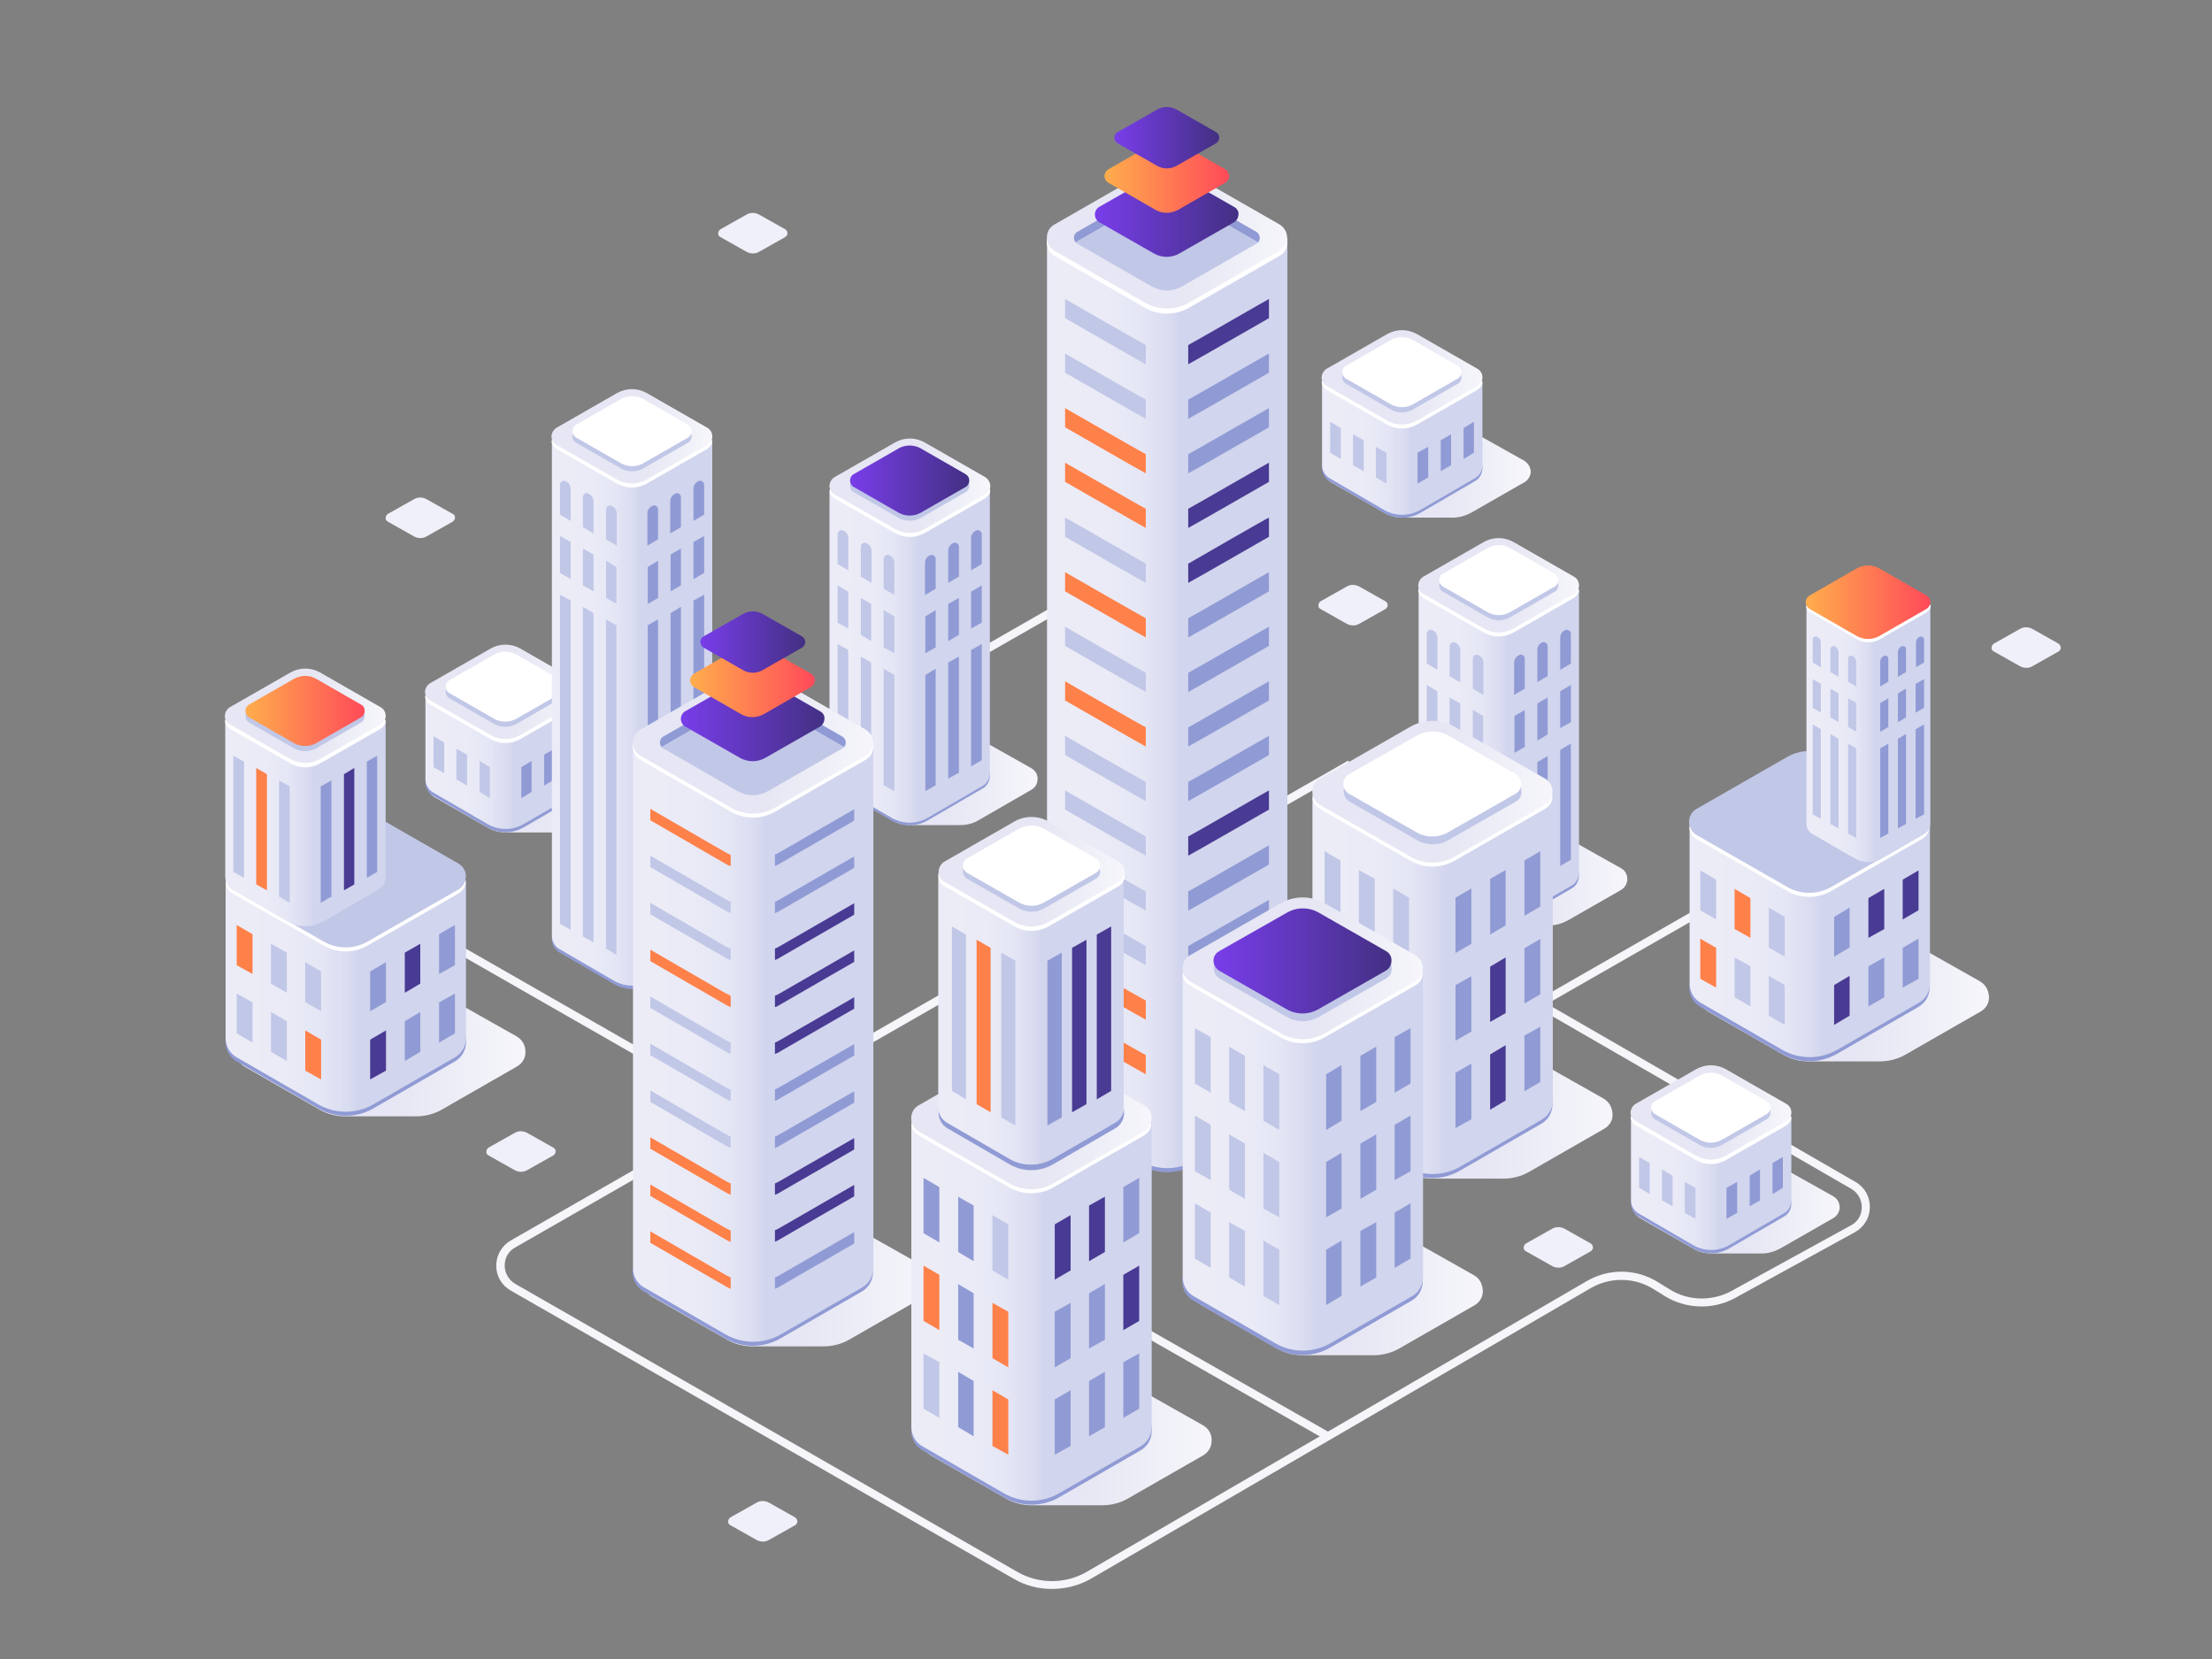 <?xml version="1.0" encoding="UTF-8"?> <!-- Generator: Adobe Illustrator 26.0.1, SVG Export Plug-In . SVG Version: 6.00 Build 0) --> <svg xmlns="http://www.w3.org/2000/svg" xmlns:xlink="http://www.w3.org/1999/xlink" id="Layer_1" x="0px" y="0px" viewBox="0 0 600 450" style="enable-background:new 0 0 600 450;" xml:space="preserve"><rect x="0" y="0" width="600" height="450" fill="#808080" stroke="none"/> <style type="text/css"> .st0{fill:#F5F5FA;} .st1{fill:url(#SVGID_1_);} .st2{fill:#909BD5;} .st3{fill:url(#SVGID_00000031183438542105045380000001127906796502593685_);} .st4{fill:#FFFFFF;} .st5{fill:#C1C7E7;} .st6{fill:#FF814A;} .st7{fill:#493A93;} .st8{fill:url(#SVGID_00000067926985377734022700000016245126823290715282_);} .st9{fill:url(#SVGID_00000073693386053023170330000014562671967277500063_);} .st10{fill:url(#SVGID_00000068658951858079668610000003810522013233724817_);} .st11{fill:url(#SVGID_00000005987163679307646270000016727575872426875803_);} .st12{fill:url(#SVGID_00000146478777022587557540000006636938624154224807_);} .st13{fill:url(#SVGID_00000122704509485256329660000008082936210065508504_);} .st14{fill:url(#SVGID_00000135663931165071507420000010504148195713838747_);} .st15{fill:url(#SVGID_00000017511456877086335640000016924964534771764379_);} .st16{fill:url(#SVGID_00000139997614752666725020000002415350210633150372_);} .st17{fill:url(#SVGID_00000168100786994694556460000007057943020720066179_);} .st18{fill:url(#SVGID_00000036237982521620905850000016153436935032636550_);} .st19{fill:url(#SVGID_00000047048866801776075220000015305704439502950558_);} .st20{fill:url(#SVGID_00000015354134435907618200000014676698506313043897_);} .st21{fill:url(#SVGID_00000104668508285078802130000018063593996750219939_);} .st22{fill:url(#SVGID_00000066496314281382195350000009286546969437121683_);} .st23{fill:url(#SVGID_00000126307144808574150990000010413074225882818199_);} .st24{fill:url(#SVGID_00000164503773676796422150000013806302393624101771_);} .st25{fill:url(#SVGID_00000036944301722244466370000011004616004891491758_);} .st26{fill:url(#SVGID_00000011719808930025734710000015492514271898897828_);} .st27{fill:url(#SVGID_00000085245108511837465060000013358219686878273436_);} .st28{fill:url(#SVGID_00000039092836872059017310000009029246158165178544_);} .st29{fill:url(#SVGID_00000129918808710819310270000002939848506500057001_);} .st30{fill:url(#SVGID_00000114792146508816700880000013100891763401201811_);} .st31{fill:url(#SVGID_00000168087876303811196140000005183356959029822897_);} .st32{fill:#EFF0F9;} .st33{fill:url(#SVGID_00000168812220329946429490000013469285211101414812_);} .st34{fill:url(#SVGID_00000077312996643228965350000012576934321259884973_);} .st35{fill:url(#SVGID_00000018915120303622797590000017544159130656999815_);} .st36{fill:url(#SVGID_00000087414597199758248400000012279854775274396577_);} .st37{fill:url(#SVGID_00000054950683172948213410000015975530022476421259_);} .st38{fill:url(#SVGID_00000024682664039923648290000011315191860675454895_);} .st39{fill:url(#SVGID_00000170971189227678316290000013998798081966208927_);} .st40{fill:url(#SVGID_00000047022783227857362590000000435538105292461191_);} .st41{fill:url(#SVGID_00000024699877416322061060000004640859088836059557_);} .st42{fill:url(#SVGID_00000135659636625093763420000004954500705126091191_);} .st43{fill:url(#SVGID_00000004534576963532322280000006359689277501704362_);} .st44{fill:url(#SVGID_00000078759856278335710950000017280291035277127327_);} .st45{fill:url(#SVGID_00000084488776153497773830000010629922416285368197_);} .st46{fill:url(#SVGID_00000019638873877443078540000014418673236026582692_);} .st47{fill:url(#SVGID_00000138546749930717746850000003314716198703661698_);} .st48{fill:url(#SVGID_00000118384518352937930060000004647250335816008087_);} .st49{fill:url(#SVGID_00000090265567974556696850000004955478935350492824_);} .st50{fill:url(#SVGID_00000016797009992847296650000013949072458851044509_);} .st51{fill:url(#SVGID_00000004536754257898476230000003953895906236852879_);} .st52{fill:url(#SVGID_00000082350328687630000320000013623887398165449608_);} .st53{fill:url(#SVGID_00000089540619916252165130000007527835702557271215_);} .st54{fill:url(#SVGID_00000134247494739978007290000007561811104483927711_);} .st55{fill:url(#SVGID_00000110436191456894208690000011710667853826300585_);} .st56{fill:url(#SVGID_00000139291045393059893170000013731724873532807854_);} .st57{fill:url(#SVGID_00000070090400364248827090000002999382789467933081_);} </style> <g> <g> <polygon class="st0" points="359.7,390.6 276.4,343.1 277.5,341.2 360.7,388.6 "></polygon> <rect x="155.6" y="217.6" transform="matrix(0.497 -0.868 0.868 0.497 -160.8 274.779)" class="st0" width="2.2" height="117"></rect> <rect x="400.6" y="247.3" transform="matrix(0.868 -0.497 0.497 0.868 -62.752 260.949)" class="st0" width="117" height="2.2"></rect> <rect x="253.2" y="168.8" transform="matrix(0.868 -0.497 0.497 0.868 -47.645 160.784)" class="st0" width="50.4" height="2.2"></rect> <path class="st0" d="M285.3,431c-3.6,0-7.2-0.9-10.4-2.8l-136.3-78.1c-2.5-1.4-4-3.9-4-6.8c0-2.8,1.5-5.4,3.9-6.8l227.2-130.2 l1.1,1.9L139.7,338.4c-1.8,1-2.8,2.8-2.8,4.9c0,2,1.1,3.9,2.8,4.9L276,426.4c5.8,3.3,12.9,3.3,18.7,0l135.7-78.9 c6-3.5,13.3-3.4,19.2,0.2l3.4,2.1c5,3.1,11.4,3.2,16.6,0.4l32.6-17.9c1.8-1,2.8-2.8,2.8-4.9c0-2-1.1-3.9-2.8-4.9l-135.1-78 l1.1-1.9l135.1,78c2.5,1.4,3.9,4,3.9,6.8c0,2.8-1.5,5.4-4,6.8l-32.6,17.9c-5.9,3.2-13.1,3-18.8-0.4l-3.4-2.1 c-5.2-3.2-11.7-3.2-16.9-0.2l-135.7,78.9C292.6,430.1,288.9,431,285.3,431z"></path> </g> <g> <linearGradient id="SVGID_1_" gradientUnits="userSpaceOnUse" x1="142.505" y1="282.508" x2="106.26" y2="282.508"> <stop offset="0" style="stop-color:#F6F6FB"></stop> <stop offset="0.998" style="stop-color:#E6E6F4"></stop> </linearGradient> <path class="st1" d="M140.1,281.1l-30.1-17c-4.2-2.4-9.4-2.4-13.6,0l-30.1,17c-1.8,1-2.6,2.9-2.3,4.7c0.2,1.4,0.9,2.7,2.3,3.5 l20.4,11.7c2.1,1.2,4.5,1.8,6.9,1.8h19.3c2.4,0,4.8-0.6,6.9-1.8l20.4-11.7c1.4-0.8,2.2-2.1,2.3-3.5 C142.7,284,141.9,282.1,140.1,281.1z"></path> <g> <g> <g> <g> <path class="st2" d="M123.4,285.8l-22.2,12.8c-4.6,2.6-10.2,2.6-14.8,0l-22.2-12.8c-1.9-1.1-3-3.1-3-5.2v2.1 c0,2.2,1.2,4.2,3,5.2l22.2,12.8c4.6,2.6,10.2,2.6,14.8,0l22.2-12.8c1.9-1.1,3-3.1,3-5.2v-2.1 C126.4,282.7,125.2,284.7,123.4,285.8z"></path> <linearGradient id="SVGID_00000105399385864884073800000001046356880754509983_" gradientUnits="userSpaceOnUse" x1="49.664" y1="270.25" x2="176.272" y2="270.25"> <stop offset="0" style="stop-color:#EDEDF8"></stop> <stop offset="0.22" style="stop-color:#EBEBF7"></stop> <stop offset="0.299" style="stop-color:#E4E6F5"></stop> <stop offset="0.355" style="stop-color:#D9DBF0"></stop> <stop offset="0.378" style="stop-color:#D1D5ED"></stop> </linearGradient> <path style="fill:url(#SVGID_00000105399385864884073800000001046356880754509983_);" d="M102.5,254.4 c-5.4,3.1-12.1,3.1-17.5,0l-23.8-15v42.2c0,2.2,1.2,4.2,3,5.2l22.2,12.8c4.6,2.6,10.2,2.6,14.8,0l22.2-12.8 c1.9-1.1,3-3.1,3-5.2v-42.8L102.5,254.4z"></path> </g> <g> <path class="st4" d="M63.2,242.4l24.6,14.1c3.7,2.1,8.2,2.1,11.9,0l24.6-14.1c1.2-0.7,1.9-1.8,2-3c-0.2-1.2-0.8-2.3-2-3 l-24.6-14.1c-3.7-2.1-8.2-2.1-11.9,0l-24.6,14.1c-1.2,0.7-1.9,1.8-2,3C61.3,240.6,62,241.7,63.2,242.4z"></path> <path class="st5" d="M124.3,234.2l-24.6-14.1c-3.7-2.1-8.2-2.1-11.9,0l-24.6,14.1c-1.6,0.9-2.2,2.5-2,4.1c0.2,1.2,0.8,2.3,2,3 l24.6,14.1c3.7,2.1,8.2,2.1,11.9,0l24.6-14.1c1.2-0.7,1.9-1.8,2-3C126.6,236.8,125.9,235.1,124.3,234.2z"></path> </g> </g> <g> <g> <polygon class="st5" points="64.2,269.5 64.2,280.3 68.5,282.8 68.5,271.9 "></polygon> <polygon class="st5" points="73.5,274.5 73.5,285.3 77.8,287.8 77.8,277 "></polygon> <polygon class="st6" points="82.8,279.5 82.8,290.4 87.1,292.8 87.1,282 "></polygon> </g> <g> <polygon class="st6" points="64.2,250.9 64.2,261.8 68.5,264.2 68.5,253.4 "></polygon> <polygon class="st5" points="73.5,256 73.5,266.8 77.8,269.3 77.8,258.4 "></polygon> <polygon class="st5" points="82.8,261 82.8,271.8 87.1,274.3 87.1,263.5 "></polygon> </g> </g> <g> <g> <polygon class="st2" points="123.4,269.5 123.4,280.3 119.1,282.8 119.1,271.9 "></polygon> <polygon class="st2" points="114,274.5 114,285.3 109.8,287.8 109.8,277 "></polygon> <polygon class="st7" points="104.7,279.5 104.7,290.4 100.4,292.8 100.4,282 "></polygon> </g> <g> <polygon class="st2" points="123.4,250.9 123.4,261.8 119.1,264.2 119.1,253.4 "></polygon> <polygon class="st7" points="114,256 114,266.8 109.8,269.3 109.8,258.4 "></polygon> <polygon class="st2" points="104.7,261 104.7,271.8 100.4,274.3 100.4,263.5 "></polygon> </g> </g> </g> <g> <g> <linearGradient id="SVGID_00000103965015310573416960000016620540443641747355_" gradientUnits="userSpaceOnUse" x1="53.367" y1="223.2" x2="137.918" y2="223.2"> <stop offset="0" style="stop-color:#EDEDF8"></stop> <stop offset="0.22" style="stop-color:#EBEBF7"></stop> <stop offset="0.299" style="stop-color:#E4E6F5"></stop> <stop offset="0.355" style="stop-color:#D9DBF0"></stop> <stop offset="0.378" style="stop-color:#D1D5ED"></stop> </linearGradient> <path style="fill:url(#SVGID_00000103965015310573416960000016620540443641747355_);" d="M88.7,205.7c-3.6,2.1-8.1,2.1-11.7,0 l-15.9-10v42.1c0,1.4,0.8,2.8,2,3.5l14.8,8.6c3.1,1.8,6.8,1.8,9.9,0l14.8-8.6c1.3-0.7,2-2.1,2-3.5v-42.5L88.7,205.7z"></path> <g> <path class="st4" d="M62.4,197.7l16.4,9.4c2.5,1.4,5.5,1.4,8,0l16.4-9.4c0.8-0.5,1.3-1.2,1.4-2c-0.1-0.8-0.6-1.6-1.4-2 l-16.4-9.4c-2.5-1.4-5.5-1.4-8,0l-16.4,9.4c-0.8,0.5-1.3,1.2-1.4,2C61.2,196.4,61.6,197.2,62.4,197.7z"></path> <linearGradient id="SVGID_00000113324302326009845250000003556803611383698081_" gradientUnits="userSpaceOnUse" x1="104.608" y1="194.224" x2="84.501" y2="194.224"> <stop offset="0" style="stop-color:#F6F6FB"></stop> <stop offset="0.998" style="stop-color:#E6E6F4"></stop> </linearGradient> <path style="fill:url(#SVGID_00000113324302326009845250000003556803611383698081_);" d="M103.2,191.8l-16.4-9.4 c-2.5-1.4-5.5-1.4-8,0l-16.4,9.4c-1,0.6-1.5,1.7-1.4,2.7c0.1,0.8,0.6,1.6,1.4,2l16.4,9.4c2.5,1.4,5.5,1.4,8,0l16.4-9.4 c0.8-0.5,1.3-1.2,1.4-2C104.7,193.5,104.3,192.4,103.2,191.8z"></path> <path class="st5" d="M97.9,192.5l-12.2-7c-1.8-1-4.1-1-5.9,0l-12.2,7c-0.8,0.4-1.1,1.3-1,2c0.1,0.6,0.4,1.2,1,1.5l12.2,7 c1.8,1,4.1,1,5.9,0l12.2-7c0.6-0.3,0.9-0.9,1-1.5C99,193.7,98.7,192.9,97.9,192.5z"></path> <linearGradient id="SVGID_00000036215129833790427370000015059636053092136069_" gradientUnits="userSpaceOnUse" x1="66.686" y1="192.82" x2="98.964" y2="192.82"> <stop offset="0" style="stop-color:#FFAD4C"></stop> <stop offset="1" style="stop-color:#FF4A59"></stop> </linearGradient> <path style="fill:url(#SVGID_00000036215129833790427370000015059636053092136069_);" d="M97.9,191.1l-12.2-7 c-1.8-1-4.1-1-5.9,0l-12.2,7c-0.8,0.4-1.1,1.3-1,2c0.1,0.6,0.4,1.2,1,1.5l12.2,7c1.8,1,4.1,1,5.9,0l12.2-7 c0.6-0.3,0.9-0.9,1-1.5C99,192.3,98.7,191.5,97.9,191.1z"></path> </g> </g> <g> <polygon class="st5" points="63.3,205 63.3,236.5 66.2,238.1 66.2,206.6 "></polygon> <polygon class="st6" points="69.5,208.3 69.5,239.9 72.4,241.5 72.4,210 "></polygon> <polygon class="st5" points="75.7,211.7 75.7,243.2 78.6,244.9 78.6,213.3 "></polygon> </g> <g> <polygon class="st2" points="102.3,205 102.3,236.5 99.5,238.1 99.5,206.6 "></polygon> <polygon class="st7" points="96.1,208.3 96.1,239.9 93.3,241.5 93.3,210 "></polygon> <polygon class="st2" points="89.9,211.7 89.9,243.2 87,244.9 87,213.3 "></polygon> </g> </g> </g> </g> <g> <linearGradient id="SVGID_00000175304852660038693410000016790624992761906317_" gradientUnits="userSpaceOnUse" x1="441.374" y1="236.486" x2="415.618" y2="236.486"> <stop offset="0" style="stop-color:#F6F6FB"></stop> <stop offset="0.998" style="stop-color:#E6E6F4"></stop> </linearGradient> <path style="fill:url(#SVGID_00000175304852660038693410000016790624992761906317_);" d="M439.7,235.5l-21.4-12 c-3-1.7-6.7-1.7-9.7,0l-21.4,12.1c-1.3,0.7-1.8,2.1-1.7,3.3c0.1,1,0.7,1.9,1.7,2.5l14.5,8.3c1.5,0.9,3.2,1.3,4.9,1.3h13.7 c1.7,0,3.4-0.5,4.9-1.3l14.5-8.3c1-0.6,1.5-1.5,1.7-2.5C441.5,237.5,441,236.2,439.7,235.5z"></path> <g> <g> <g> <path class="st2" d="M426.3,239.6l-14.8,8.6c-3.1,1.8-6.8,1.8-9.9,0l-14.8-8.6c-1.3-0.7-2-2.1-2-3.5v1.4c0,1.4,0.8,2.8,2,3.5 l14.8,8.6c3.1,1.8,6.8,1.8,9.9,0l14.8-8.6c1.3-0.7,2-2.1,2-3.5v-1.4C428.3,237.5,427.6,238.9,426.3,239.6z"></path> <linearGradient id="SVGID_00000052798462770172108410000017903981090651729550_" gradientUnits="userSpaceOnUse" x1="377.081" y1="204.92" x2="461.631" y2="204.92"> <stop offset="0" style="stop-color:#EDEDF8"></stop> <stop offset="0.22" style="stop-color:#EBEBF7"></stop> <stop offset="0.299" style="stop-color:#E4E6F5"></stop> <stop offset="0.355" style="stop-color:#D9DBF0"></stop> <stop offset="0.378" style="stop-color:#D1D5ED"></stop> </linearGradient> <path style="fill:url(#SVGID_00000052798462770172108410000017903981090651729550_);" d="M412.4,170.3c-3.6,2.1-8.1,2.1-11.7,0 l-15.9-10v76.4c0,1.4,0.8,2.8,2,3.5l14.8,8.6c3.1,1.8,6.8,1.8,9.9,0l14.8-8.6c1.3-0.7,2-2.1,2-3.5v-76.7L412.4,170.3z"></path> </g> <g> <path class="st4" d="M386.1,162.2l16.4,9.4c2.5,1.4,5.5,1.4,8,0l16.4-9.4c0.8-0.5,1.3-1.2,1.4-2c-0.1-0.8-0.6-1.6-1.4-2 l-16.4-9.4c-2.5-1.4-5.5-1.4-8,0l-16.4,9.4c-0.8,0.5-1.3,1.2-1.4,2C384.9,161,385.3,161.8,386.1,162.2z"></path> <linearGradient id="SVGID_00000038376437759829689450000013810056271310620590_" gradientUnits="userSpaceOnUse" x1="428.321" y1="158.814" x2="408.214" y2="158.814"> <stop offset="0" style="stop-color:#F6F6FB"></stop> <stop offset="0.998" style="stop-color:#E6E6F4"></stop> </linearGradient> <path style="fill:url(#SVGID_00000038376437759829689450000013810056271310620590_);" d="M426.9,156.4l-16.4-9.4 c-2.5-1.4-5.5-1.4-8,0l-16.4,9.4c-1,0.6-1.5,1.7-1.4,2.7c0.1,0.8,0.6,1.6,1.4,2l16.4,9.4c2.5,1.4,5.5,1.4,8,0l16.4-9.4 c0.8-0.5,1.3-1.2,1.4-2C428.4,158.1,428,157,426.9,156.4z"></path> <path class="st5" d="M421.7,157l-12.2-7c-1.8-1-4.1-1-5.9,0l-12.2,7c-0.8,0.4-1.1,1.3-1,2c0.1,0.6,0.4,1.2,1,1.5l12.2,7 c1.8,1,4.1,1,5.9,0l12.2-7c0.6-0.3,0.9-0.9,1-1.5C422.8,158.3,422.4,157.5,421.7,157z"></path> <path class="st4" d="M421.7,155.6l-12.2-7c-1.8-1-4.1-1-5.9,0l-12.2,7c-0.8,0.4-1.1,1.3-1,2c0.1,0.6,0.4,1.2,1,1.5l12.2,7 c1.8,1,4.1,1,5.9,0l12.2-7c0.6-0.3,0.9-0.9,1-1.5C422.8,156.9,422.4,156.1,421.7,155.6z"></path> </g> </g> <g> <g> <path class="st5" d="M387,171.9v8.1l2.9,1.7v-8.7c0-0.8-0.4-1.6-1.2-2C388,170.5,387,171.1,387,171.9z"></path> <path class="st5" d="M393.2,175.3v8.1l2.9,1.7v-8.7c0-0.8-0.4-1.6-1.2-2C394.2,173.9,393.2,174.4,393.2,175.3z"></path> <path class="st5" d="M399.5,178.7v8.1l2.9,1.7v-8.7c0-0.8-0.4-1.6-1.2-2C400.4,177.2,399.5,177.8,399.5,178.7z"></path> </g> <g> <polygon class="st5" points="387,185.8 387,195.9 389.9,197.5 389.9,187.5 "></polygon> <polygon class="st5" points="393.2,189.2 393.2,199.2 396.1,200.9 396.1,190.8 "></polygon> <polygon class="st5" points="399.5,192.6 399.5,202.6 402.3,204.2 402.3,194.2 "></polygon> </g> <g> <polygon class="st5" points="387,201.7 387,233.2 389.9,234.9 389.9,203.4 "></polygon> <polygon class="st5" points="393.2,205.1 393.2,236.6 396.1,238.3 396.1,206.7 "></polygon> <polygon class="st5" points="399.5,208.4 399.5,240 402.3,241.6 402.3,210.1 "></polygon> </g> </g> <g> <g> <polygon class="st2" points="426.1,185.8 426.1,195.9 423.2,197.5 423.2,187.5 "></polygon> <polygon class="st2" points="419.8,189.2 419.8,199.2 417,200.9 417,190.8 "></polygon> <polygon class="st2" points="413.6,192.6 413.6,202.6 410.8,204.2 410.8,194.2 "></polygon> </g> <g> <polygon class="st2" points="426.1,201.7 426.1,233.2 423.2,234.9 423.2,203.4 "></polygon> <polygon class="st2" points="419.8,205.1 419.8,236.6 417,238.3 417,206.7 "></polygon> <polygon class="st2" points="413.6,208.4 413.6,240 410.8,241.6 410.8,210.1 "></polygon> </g> </g> </g> <g> <path class="st2" d="M426.1,171.9v8.1l-2.9,1.7v-8.7c0-0.8,0.4-1.6,1.2-2C425.1,170.5,426.1,171.1,426.1,171.9z"></path> <path class="st2" d="M419.8,175.3v8.1L417,185v-8.7c0-0.8,0.4-1.6,1.2-2C418.9,173.9,419.8,174.4,419.8,175.3z"></path> <path class="st2" d="M413.6,178.7v8.1l-2.9,1.7v-8.7c0-0.8,0.4-1.6,1.2-2C412.7,177.2,413.6,177.8,413.6,178.7z"></path> </g> </g> <g> <linearGradient id="SVGID_00000158736722774381660270000008729383986992843421_" gradientUnits="userSpaceOnUse" x1="498.948" y1="325.473" x2="473.192" y2="325.473"> <stop offset="0" style="stop-color:#F6F6FB"></stop> <stop offset="0.998" style="stop-color:#E6E6F4"></stop> </linearGradient> <path style="fill:url(#SVGID_00000158736722774381660270000008729383986992843421_);" d="M497.3,324.5l-21.4-12 c-3-1.7-6.7-1.7-9.7,0l-21.4,12.1c-1.3,0.7-1.8,2.1-1.7,3.3c0.1,1,0.7,1.9,1.7,2.5l14.5,8.3c1.5,0.9,3.2,1.3,4.9,1.3h13.7 c1.7,0,3.4-0.5,4.9-1.3l14.5-8.3c1-0.6,1.5-1.5,1.7-2.5C499.1,326.5,498.5,325.2,497.3,324.5z"></path> <g> <g> <g> <path class="st2" d="M483.9,328.6l-14.8,8.6c-3.1,1.8-6.8,1.8-9.9,0l-14.8-8.6c-1.3-0.7-2-2.1-2-3.5v1.4c0,1.4,0.8,2.8,2,3.5 l14.8,8.6c3.1,1.8,6.8,1.8,9.9,0l14.8-8.6c1.3-0.7,2-2.1,2-3.5v-1.4C485.9,326.5,485.1,327.9,483.9,328.6z"></path> <linearGradient id="SVGID_00000134946737607968288410000009404462692779962803_" gradientUnits="userSpaceOnUse" x1="434.655" y1="320.921" x2="519.205" y2="320.921"> <stop offset="0" style="stop-color:#EDEDF8"></stop> <stop offset="0.22" style="stop-color:#EBEBF7"></stop> <stop offset="0.299" style="stop-color:#E4E6F5"></stop> <stop offset="0.355" style="stop-color:#D9DBF0"></stop> <stop offset="0.378" style="stop-color:#D1D5ED"></stop> </linearGradient> <path style="fill:url(#SVGID_00000134946737607968288410000009404462692779962803_);" d="M470,313.3c-3.6,2.1-8.1,2.1-11.7,0 l-15.9-10v22.3c0,1.4,0.8,2.8,2,3.5l14.8,8.6c3.1,1.8,6.8,1.8,9.9,0l14.8-8.6c1.3-0.7,2-2.1,2-3.5v-22.7L470,313.3z"></path> </g> <g> <path class="st4" d="M443.7,305.3l16.4,9.4c2.5,1.4,5.5,1.4,8,0l16.4-9.4c0.8-0.5,1.3-1.2,1.4-2c-0.1-0.8-0.6-1.6-1.4-2 l-16.4-9.4c-2.5-1.4-5.5-1.4-8,0l-16.4,9.4c-0.8,0.5-1.3,1.2-1.4,2C442.5,304,442.9,304.8,443.7,305.3z"></path> <linearGradient id="SVGID_00000035489547136755496120000017258598629847177661_" gradientUnits="userSpaceOnUse" x1="485.895" y1="301.828" x2="465.788" y2="301.828"> <stop offset="0" style="stop-color:#F6F6FB"></stop> <stop offset="0.998" style="stop-color:#E6E6F4"></stop> </linearGradient> <path style="fill:url(#SVGID_00000035489547136755496120000017258598629847177661_);" d="M484.5,299.4l-16.4-9.4 c-2.5-1.4-5.5-1.4-8,0l-16.4,9.4c-1,0.6-1.5,1.7-1.4,2.7c0.1,0.8,0.6,1.6,1.4,2l16.4,9.4c2.5,1.4,5.5,1.4,8,0l16.4-9.4 c0.8-0.5,1.3-1.2,1.4-2C486,301.1,485.6,300,484.5,299.4z"></path> <path class="st5" d="M479.2,300.1l-12.2-7c-1.8-1-4.1-1-5.9,0l-12.2,7c-0.8,0.4-1.1,1.3-1,2c0.1,0.6,0.4,1.2,1,1.5l12.2,7 c1.8,1,4.1,1,5.9,0l12.2-7c0.6-0.3,0.9-0.9,1-1.5C480.3,301.3,480,300.5,479.2,300.1z"></path> <path class="st4" d="M479.2,298.7l-12.2-7c-1.8-1-4.1-1-5.9,0l-12.2,7c-0.8,0.4-1.1,1.3-1,2c0.1,0.6,0.4,1.2,1,1.5l12.2,7 c1.8,1,4.1,1,5.9,0l12.2-7c0.6-0.3,0.9-0.9,1-1.5C480.3,299.9,480,299.1,479.2,298.7z"></path> </g> </g> <g> <polygon class="st5" points="444.6,313.8 444.6,322.2 447.5,323.9 447.5,315.5 "></polygon> <polygon class="st5" points="450.8,317.2 450.8,325.6 453.7,327.2 453.7,318.9 "></polygon> <polygon class="st5" points="457,320.6 457,329 459.9,330.6 459.9,322.2 "></polygon> </g> <g> <polygon class="st2" points="483.6,313.8 483.6,322.2 480.8,323.9 480.8,315.5 "></polygon> <polygon class="st2" points="477.4,317.2 477.4,325.6 474.6,327.2 474.6,318.9 "></polygon> <polygon class="st2" points="471.2,320.6 471.2,329 468.3,330.6 468.3,322.2 "></polygon> </g> </g> </g> <g> <linearGradient id="SVGID_00000164509190017818753460000003831340034042349489_" gradientUnits="userSpaceOnUse" x1="171.972" y1="211.325" x2="146.216" y2="211.325"> <stop offset="0" style="stop-color:#F6F6FB"></stop> <stop offset="0.998" style="stop-color:#E6E6F4"></stop> </linearGradient> <path style="fill:url(#SVGID_00000164509190017818753460000003831340034042349489_);" d="M170.3,210.3l-21.4-12 c-3-1.7-6.7-1.7-9.7,0l-21.4,12.1c-1.3,0.7-1.8,2.1-1.7,3.3c0.1,1,0.7,1.9,1.7,2.5l14.5,8.3c1.5,0.9,3.2,1.3,4.9,1.3h13.7 c1.7,0,3.4-0.5,4.9-1.3l14.5-8.3c1-0.6,1.5-1.5,1.7-2.5C172.1,212.4,171.6,211,170.3,210.3z"></path> <g> <g> <g> <path class="st2" d="M156.9,214.4l-14.8,8.6c-3.1,1.8-6.8,1.8-9.9,0l-14.8-8.6c-1.3-0.7-2-2.1-2-3.5v1.4c0,1.4,0.8,2.8,2,3.5 l14.8,8.6c3.1,1.8,6.8,1.8,9.9,0l14.8-8.6c1.3-0.7,2-2.1,2-3.5v-1.4C158.9,212.4,158.1,213.7,156.9,214.4z"></path> <linearGradient id="SVGID_00000065065959160145366390000009519265997441296826_" gradientUnits="userSpaceOnUse" x1="107.679" y1="206.773" x2="192.229" y2="206.773"> <stop offset="0" style="stop-color:#EDEDF8"></stop> <stop offset="0.22" style="stop-color:#EBEBF7"></stop> <stop offset="0.299" style="stop-color:#E4E6F5"></stop> <stop offset="0.355" style="stop-color:#D9DBF0"></stop> <stop offset="0.378" style="stop-color:#D1D5ED"></stop> </linearGradient> <path style="fill:url(#SVGID_00000065065959160145366390000009519265997441296826_);" d="M143,199.1c-3.6,2.1-8.1,2.1-11.7,0 l-15.9-10v22.3c0,1.4,0.8,2.8,2,3.5l14.8,8.6c3.1,1.8,6.8,1.8,9.9,0l14.8-8.6c1.3-0.7,2-2.1,2-3.5v-22.7L143,199.1z"></path> </g> <g> <path class="st4" d="M116.7,191.1l16.4,9.4c2.5,1.4,5.5,1.4,8,0l16.4-9.4c0.8-0.5,1.3-1.2,1.4-2c-0.1-0.8-0.6-1.6-1.4-2 l-16.4-9.4c-2.5-1.4-5.5-1.4-8,0l-16.4,9.4c-0.8,0.5-1.3,1.2-1.4,2C115.5,189.9,115.9,190.6,116.7,191.1z"></path> <linearGradient id="SVGID_00000098940011081341448920000017330312130712325761_" gradientUnits="userSpaceOnUse" x1="158.919" y1="187.68" x2="138.812" y2="187.68"> <stop offset="0" style="stop-color:#F6F6FB"></stop> <stop offset="0.998" style="stop-color:#E6E6F4"></stop> </linearGradient> <path style="fill:url(#SVGID_00000098940011081341448920000017330312130712325761_);" d="M157.5,185.3l-16.4-9.4 c-2.5-1.4-5.5-1.4-8,0l-16.4,9.4c-1,0.6-1.5,1.7-1.4,2.7c0.1,0.8,0.6,1.6,1.4,2l16.4,9.4c2.5,1.4,5.5,1.4,8,0l16.4-9.4 c0.8-0.5,1.3-1.2,1.4-2C159,187,158.6,185.9,157.5,185.3z"></path> <path class="st5" d="M152.2,185.9l-12.2-7c-1.8-1-4.1-1-5.9,0l-12.2,7c-0.8,0.4-1.1,1.3-1,2c0.1,0.6,0.4,1.2,1,1.5l12.2,7 c1.8,1,4.1,1,5.9,0l12.2-7c0.6-0.3,0.9-0.9,1-1.5C153.4,187.2,153,186.4,152.2,185.9z"></path> <path class="st4" d="M152.2,184.5l-12.2-7c-1.8-1-4.1-1-5.9,0l-12.2,7c-0.8,0.4-1.1,1.3-1,2c0.1,0.6,0.4,1.2,1,1.5l12.2,7 c1.8,1,4.1,1,5.9,0l12.2-7c0.6-0.3,0.9-0.9,1-1.5C153.4,185.8,153,185,152.2,184.5z"></path> </g> </g> <g> <polygon class="st5" points="117.6,199.7 117.6,208.1 120.5,209.7 120.5,201.4 "></polygon> <polygon class="st5" points="123.8,203.1 123.8,211.4 126.7,213.1 126.7,204.7 "></polygon> <polygon class="st5" points="130.1,206.4 130.1,214.8 132.9,216.5 132.9,208.1 "></polygon> </g> <g> <polygon class="st2" points="156.7,199.7 156.7,208.1 153.8,209.7 153.8,201.4 "></polygon> <polygon class="st2" points="150.4,203.1 150.4,211.4 147.6,213.1 147.6,204.7 "></polygon> <polygon class="st2" points="144.2,206.4 144.2,214.8 141.4,216.5 141.4,208.1 "></polygon> </g> </g> </g> <g> <linearGradient id="SVGID_00000048484051358756934450000009165473671236688316_" gradientUnits="userSpaceOnUse" x1="415.16" y1="126.046" x2="389.404" y2="126.046"> <stop offset="0" style="stop-color:#F6F6FB"></stop> <stop offset="0.998" style="stop-color:#E6E6F4"></stop> </linearGradient> <path style="fill:url(#SVGID_00000048484051358756934450000009165473671236688316_);" d="M413.5,125l-21.4-12 c-3-1.7-6.7-1.7-9.7,0L361,125c-1.3,0.7-1.8,2.1-1.7,3.3c0.1,1,0.7,1.9,1.7,2.5l14.5,8.3c1.5,0.9,3.2,1.3,4.9,1.3h13.7 c1.7,0,3.4-0.5,4.9-1.3l14.5-8.3c1-0.6,1.5-1.5,1.7-2.5C415.3,127.1,414.7,125.8,413.5,125z"></path> <g> <g> <g> <path class="st2" d="M400.1,129.1l-14.8,8.6c-3.1,1.8-6.8,1.8-9.9,0l-14.8-8.6c-1.3-0.7-2-2.1-2-3.5v1.4c0,1.4,0.8,2.8,2,3.5 l14.8,8.6c3.1,1.8,6.8,1.8,9.9,0l14.8-8.6c1.3-0.7,2-2.1,2-3.5v-1.4C402.1,127.1,401.3,128.4,400.1,129.1z"></path> <linearGradient id="SVGID_00000068657021507545164670000007356331175619015333_" gradientUnits="userSpaceOnUse" x1="350.866" y1="121.494" x2="435.417" y2="121.494"> <stop offset="0" style="stop-color:#EDEDF8"></stop> <stop offset="0.22" style="stop-color:#EBEBF7"></stop> <stop offset="0.299" style="stop-color:#E4E6F5"></stop> <stop offset="0.355" style="stop-color:#D9DBF0"></stop> <stop offset="0.378" style="stop-color:#D1D5ED"></stop> </linearGradient> <path style="fill:url(#SVGID_00000068657021507545164670000007356331175619015333_);" d="M386.2,113.9c-3.6,2.1-8.1,2.1-11.7,0 l-15.9-10v22.3c0,1.4,0.8,2.8,2,3.5l14.8,8.6c3.1,1.8,6.8,1.8,9.9,0l14.8-8.6c1.3-0.7,2-2.1,2-3.5v-22.7L386.2,113.9z"></path> </g> <g> <path class="st4" d="M359.9,105.8l16.4,9.4c2.5,1.4,5.5,1.4,8,0l16.4-9.4c0.8-0.5,1.3-1.2,1.4-2c-0.1-0.8-0.6-1.6-1.4-2 l-16.4-9.4c-2.5-1.4-5.5-1.4-8,0l-16.4,9.4c-0.8,0.5-1.3,1.2-1.4,2C358.7,104.6,359.1,105.4,359.9,105.8z"></path> <linearGradient id="SVGID_00000047744141663138878780000015288827479487796864_" gradientUnits="userSpaceOnUse" x1="402.107" y1="102.401" x2="382" y2="102.401"> <stop offset="0" style="stop-color:#F6F6FB"></stop> <stop offset="0.998" style="stop-color:#E6E6F4"></stop> </linearGradient> <path style="fill:url(#SVGID_00000047744141663138878780000015288827479487796864_);" d="M400.7,100l-16.4-9.4 c-2.5-1.4-5.5-1.4-8,0l-16.4,9.4c-1,0.6-1.5,1.7-1.4,2.7c0.1,0.8,0.6,1.6,1.4,2l16.4,9.4c2.5,1.4,5.5,1.4,8,0l16.4-9.4 c0.8-0.5,1.3-1.2,1.4-2C402.2,101.7,401.8,100.6,400.7,100z"></path> <path class="st5" d="M395.4,100.6l-12.2-7c-1.8-1-4.1-1-5.9,0l-12.2,7c-0.8,0.4-1.1,1.3-1,2c0.1,0.6,0.4,1.2,1,1.5l12.2,7 c1.8,1,4.1,1,5.9,0l12.2-7c0.6-0.3,0.9-0.9,1-1.5C396.5,101.9,396.2,101.1,395.4,100.6z"></path> <path class="st4" d="M395.4,99.2l-12.2-7c-1.8-1-4.1-1-5.9,0l-12.2,7c-0.8,0.4-1.1,1.3-1,2c0.1,0.6,0.4,1.2,1,1.5l12.2,7 c1.8,1,4.1,1,5.9,0l12.2-7c0.6-0.3,0.9-0.9,1-1.5C396.5,100.5,396.2,99.7,395.4,99.2z"></path> </g> </g> <g> <polygon class="st5" points="360.8,114.4 360.8,122.8 363.7,124.5 363.7,116.1 "></polygon> <polygon class="st5" points="367,117.8 367,126.2 369.9,127.8 369.9,119.4 "></polygon> <polygon class="st5" points="373.2,121.2 373.2,129.5 376.1,131.2 376.1,122.8 "></polygon> </g> <g> <polygon class="st2" points="399.8,114.4 399.8,122.8 397,124.5 397,116.1 "></polygon> <polygon class="st2" points="393.6,117.8 393.6,126.2 390.8,127.8 390.8,119.4 "></polygon> <polygon class="st2" points="387.4,121.2 387.4,129.5 384.5,131.2 384.5,122.8 "></polygon> </g> </g> </g> <g> <linearGradient id="SVGID_00000158006465855604533310000010517492983513175462_" gradientUnits="userSpaceOnUse" x1="281.489" y1="209.449" x2="255.787" y2="209.449"> <stop offset="0" style="stop-color:#F6F6FB"></stop> <stop offset="0.998" style="stop-color:#E6E6F4"></stop> </linearGradient> <path style="fill:url(#SVGID_00000158006465855604533310000010517492983513175462_);" d="M279.8,208.4l-21.3-12 c-3-1.7-6.7-1.7-9.7,0l-21.3,12c-1.3,0.7-1.8,2.1-1.6,3.3c0.1,1,0.7,1.9,1.6,2.5l14.4,8.3c1.5,0.9,3.2,1.3,4.9,1.3h13.7 c1.7,0,3.4-0.4,4.9-1.3l14.4-8.3c1-0.6,1.5-1.5,1.6-2.5C281.6,210.5,281.1,209.2,279.8,208.4z"></path> <g> <g> <g> <path class="st2" d="M266.5,212.5l-14.8,8.6c-3.1,1.8-6.8,1.8-9.9,0l-14.8-8.6c-1.3-0.7-2-2.1-2-3.5v1.4c0,1.4,0.8,2.8,2,3.5 l14.8,8.6c3.1,1.8,6.8,1.8,9.9,0l14.8-8.6c1.3-0.7,2-2.1,2-3.5V209C268.5,210.4,267.8,211.8,266.5,212.5z"></path> <linearGradient id="SVGID_00000120530826080508585810000010366077884062435203_" gradientUnits="userSpaceOnUse" x1="217.309" y1="177.902" x2="301.859" y2="177.902"> <stop offset="0" style="stop-color:#EDEDF8"></stop> <stop offset="0.22" style="stop-color:#EBEBF7"></stop> <stop offset="0.299" style="stop-color:#E4E6F5"></stop> <stop offset="0.355" style="stop-color:#D9DBF0"></stop> <stop offset="0.378" style="stop-color:#D1D5ED"></stop> </linearGradient> <path style="fill:url(#SVGID_00000120530826080508585810000010366077884062435203_);" d="M252.6,143.3c-3.6,2.1-8.1,2.1-11.7,0 l-15.9-10v76.4c0,1.4,0.8,2.8,2,3.5l14.8,8.6c3.1,1.8,6.8,1.8,9.9,0l14.8-8.6c1.3-0.7,2-2.1,2-3.5v-76.7L252.6,143.3z"></path> </g> <g> <path class="st4" d="M226.4,135.2l16.4,9.4c2.5,1.4,5.5,1.4,8,0l16.4-9.4c0.8-0.5,1.3-1.2,1.4-2c-0.1-0.8-0.6-1.6-1.4-2 l-16.4-9.4c-2.5-1.4-5.5-1.4-8,0l-16.4,9.4c-0.8,0.5-1.3,1.2-1.4,2C225.1,134,225.6,134.8,226.4,135.2z"></path> <linearGradient id="SVGID_00000047055833970085290770000006259163234040695456_" gradientUnits="userSpaceOnUse" x1="268.549" y1="131.796" x2="248.442" y2="131.796"> <stop offset="0" style="stop-color:#F6F6FB"></stop> <stop offset="0.998" style="stop-color:#E6E6F4"></stop> </linearGradient> <path style="fill:url(#SVGID_00000047055833970085290770000006259163234040695456_);" d="M267.2,129.4l-16.4-9.4 c-2.5-1.4-5.5-1.4-8,0l-16.4,9.4c-1,0.6-1.5,1.7-1.4,2.7c0.1,0.8,0.6,1.6,1.4,2l16.4,9.4c2.5,1.4,5.5,1.4,8,0l16.4-9.4 c0.8-0.5,1.3-1.2,1.4-2C268.7,131.1,268.2,130,267.2,129.4z"></path> <path class="st5" d="M261.9,130l-12.2-7c-1.8-1-4.1-1-5.9,0l-12.2,7c-0.8,0.4-1.1,1.3-1,2c0.1,0.6,0.4,1.2,1,1.5l12.2,7 c1.8,1,4.1,1,5.9,0l12.2-7c0.6-0.3,0.9-0.9,1-1.5C263,131.3,262.7,130.5,261.9,130z"></path> <linearGradient id="SVGID_00000176035767009321006680000001647878721385311918_" gradientUnits="userSpaceOnUse" x1="230.627" y1="130.392" x2="262.906" y2="130.392"> <stop offset="4.467050e-03" style="stop-color:#783DE9"></stop> <stop offset="1" style="stop-color:#433083"></stop> </linearGradient> <path style="fill:url(#SVGID_00000176035767009321006680000001647878721385311918_);" d="M261.9,128.6l-12.2-7 c-1.8-1-4.1-1-5.9,0l-12.2,7c-0.8,0.4-1.1,1.3-1,2c0.1,0.6,0.4,1.2,1,1.5l12.2,7c1.8,1,4.1,1,5.9,0l12.2-7 c0.6-0.3,0.9-0.9,1-1.5C263,129.9,262.7,129.1,261.9,128.6z"></path> </g> </g> <g> <g> <path class="st5" d="M227.2,144.9v8.1l2.9,1.7v-8.7c0-0.8-0.4-1.6-1.2-2C228.2,143.5,227.2,144,227.2,144.9z"></path> <path class="st5" d="M233.5,148.3v8.1l2.9,1.7v-8.7c0-0.8-0.4-1.6-1.2-2C234.4,146.9,233.5,147.4,233.5,148.3z"></path> <path class="st5" d="M239.7,151.6v8.1l2.9,1.7v-8.7c0-0.8-0.4-1.6-1.2-2C240.6,150.2,239.7,150.8,239.7,151.6z"></path> </g> <g> <polygon class="st5" points="227.2,158.8 227.2,168.9 230.1,170.5 230.1,160.5 "></polygon> <polygon class="st5" points="233.5,162.2 233.5,172.2 236.3,173.9 236.3,163.8 "></polygon> <polygon class="st5" points="239.7,165.5 239.7,175.6 242.6,177.2 242.6,167.2 "></polygon> </g> <g> <polygon class="st5" points="227.2,174.7 227.2,206.2 230.1,207.9 230.1,176.3 "></polygon> <polygon class="st5" points="233.5,178.1 233.5,209.6 236.3,211.2 236.3,179.7 "></polygon> <polygon class="st5" points="239.7,181.4 239.7,213 242.6,214.6 242.6,183.1 "></polygon> </g> </g> <g> <g> <polygon class="st2" points="266.3,158.8 266.3,168.9 263.4,170.5 263.4,160.5 "></polygon> <polygon class="st2" points="260.1,162.2 260.1,172.2 257.2,173.9 257.2,163.8 "></polygon> <polygon class="st2" points="253.8,165.5 253.8,175.6 251,177.2 251,167.2 "></polygon> </g> <g> <polygon class="st2" points="266.3,174.7 266.3,206.2 263.4,207.9 263.4,176.3 "></polygon> <polygon class="st2" points="260.1,178.1 260.1,209.6 257.2,211.2 257.2,179.7 "></polygon> <polygon class="st2" points="253.8,181.4 253.8,213 251,214.6 251,183.1 "></polygon> </g> </g> </g> <g> <path class="st2" d="M266.3,144.9v8.1l-2.9,1.7v-8.7c0-0.8,0.4-1.6,1.2-2C265.3,143.5,266.3,144,266.3,144.9z"></path> <path class="st2" d="M260.1,148.3v8.1l-2.9,1.7v-8.7c0-0.8,0.4-1.6,1.2-2C259.1,146.9,260.1,147.4,260.1,148.3z"></path> <path class="st2" d="M253.8,151.6v8.1l-2.9,1.7v-8.7c0-0.8,0.4-1.6,1.2-2C252.9,150.2,253.8,150.8,253.8,151.6z"></path> </g> </g> <g> <linearGradient id="SVGID_00000028314497314798613560000009088852327184192912_" gradientUnits="userSpaceOnUse" x1="206.888" y1="253.546" x2="180.701" y2="253.546"> <stop offset="0" style="stop-color:#F6F6FB"></stop> <stop offset="0.998" style="stop-color:#E6E6F4"></stop> </linearGradient> <path style="fill:url(#SVGID_00000028314497314798613560000009088852327184192912_);" d="M205.2,252.5l-21.7-12.3 c-3-1.7-6.8-1.7-9.8,0l-21.7,12.3c-1.3,0.7-1.8,2.1-1.7,3.4c0.1,1,0.7,1.9,1.7,2.5l14.7,8.4c1.5,0.9,3.2,1.3,5,1.3h13.9 c1.8,0,3.5-0.5,5-1.3l14.7-8.4c1-0.6,1.6-1.5,1.7-2.5C207,254.6,206.5,253.2,205.2,252.5z"></path> <g> <g> <g> <path class="st2" d="M191.2,256.9l-14.8,8.6c-3.1,1.8-6.8,1.8-9.9,0l-14.8-8.6c-1.3-0.7-2-2.1-2-3.5v1.4c0,1.4,0.8,2.8,2,3.5 l14.8,8.6c3.1,1.8,6.8,1.8,9.9,0l14.8-8.6c1.3-0.7,2-2.1,2-3.5v-1.4C193.2,254.8,192.5,256.1,191.2,256.9z"></path> <linearGradient id="SVGID_00000108300164553911295880000017298856383352976526_" gradientUnits="userSpaceOnUse" x1="141.985" y1="193.375" x2="226.536" y2="193.375"> <stop offset="0" style="stop-color:#EDEDF8"></stop> <stop offset="0.22" style="stop-color:#EBEBF7"></stop> <stop offset="0.299" style="stop-color:#E4E6F5"></stop> <stop offset="0.355" style="stop-color:#D9DBF0"></stop> <stop offset="0.378" style="stop-color:#D1D5ED"></stop> </linearGradient> <path style="fill:url(#SVGID_00000108300164553911295880000017298856383352976526_);" d="M177.3,129.8c-3.6,2.1-8.1,2.1-11.7,0 l-15.9-10v134.1c0,1.4,0.8,2.8,2,3.5l14.8,8.6c3.1,1.8,6.8,1.8,9.9,0l14.8-8.6c1.3-0.7,2-2.1,2-3.5V119.4L177.3,129.8z"></path> </g> <g> <path class="st4" d="M151,121.8l16.4,9.4c2.5,1.4,5.5,1.4,8,0l16.4-9.4c0.8-0.5,1.3-1.2,1.4-2c-0.1-0.8-0.6-1.6-1.4-2 l-16.4-9.4c-2.5-1.4-5.5-1.4-8,0l-16.4,9.4c-0.8,0.5-1.3,1.2-1.4,2C149.8,120.6,150.2,121.3,151,121.8z"></path> <linearGradient id="SVGID_00000140704542403878325860000006480961386410452654_" gradientUnits="userSpaceOnUse" x1="193.226" y1="118.374" x2="173.119" y2="118.374"> <stop offset="0" style="stop-color:#F6F6FB"></stop> <stop offset="0.998" style="stop-color:#E6E6F4"></stop> </linearGradient> <path style="fill:url(#SVGID_00000140704542403878325860000006480961386410452654_);" d="M191.8,116l-16.4-9.4 c-2.5-1.4-5.5-1.4-8,0L151,116c-1,0.6-1.5,1.7-1.4,2.7c0.1,0.8,0.6,1.6,1.4,2l16.4,9.4c2.5,1.4,5.5,1.4,8,0l16.4-9.4 c0.8-0.5,1.3-1.2,1.4-2C193.3,117.7,192.9,116.6,191.8,116z"></path> <path class="st5" d="M186.6,116.6l-12.2-7c-1.8-1-4.1-1-5.9,0l-12.2,7c-0.8,0.4-1.1,1.3-1,2c0.1,0.6,0.4,1.2,1,1.5l12.2,7 c1.8,1,4.1,1,5.9,0l12.2-7c0.6-0.3,0.9-0.9,1-1.5C187.7,117.9,187.3,117.1,186.6,116.6z"></path> <path class="st4" d="M186.6,115.2l-12.2-7c-1.8-1-4.1-1-5.9,0l-12.2,7c-0.8,0.4-1.1,1.3-1,2c0.1,0.6,0.4,1.2,1,1.5l12.2,7 c1.8,1,4.1,1,5.9,0l12.2-7c0.6-0.3,0.9-0.9,1-1.5C187.7,116.5,187.3,115.6,186.6,115.2z"></path> </g> </g> <g> <g> <path class="st5" d="M151.9,131.5v8.1l2.9,1.7v-8.7c0-0.8-0.4-1.6-1.2-2C152.9,130.1,151.9,130.6,151.9,131.5z"></path> <path class="st5" d="M158.1,134.9v8.1l2.9,1.7v-8.7c0-0.8-0.4-1.6-1.2-2C159.1,133.4,158.1,134,158.1,134.9z"></path> <path class="st5" d="M164.4,138.2v8.1l2.9,1.7v-8.7c0-0.8-0.4-1.6-1.2-2C165.3,136.8,164.4,137.3,164.4,138.2z"></path> </g> <g> <polygon class="st5" points="151.9,145.4 151.9,155.4 154.8,157.1 154.8,147 "></polygon> <polygon class="st5" points="158.1,148.8 158.1,158.8 161,160.4 161,150.4 "></polygon> <polygon class="st5" points="164.4,152.1 164.4,162.2 167.2,163.8 167.2,153.8 "></polygon> </g> <g> <polygon class="st5" points="151.9,161.3 151.9,250.6 154.8,252.2 154.8,162.9 "></polygon> <polygon class="st5" points="158.1,164.6 158.1,254 161,255.6 161,166.3 "></polygon> <polygon class="st5" points="164.4,168 164.4,257.3 167.2,259 167.2,169.6 "></polygon> </g> </g> <g> <g> <polygon class="st2" points="191,145.4 191,155.4 188.1,157.1 188.1,147 "></polygon> <polygon class="st2" points="184.7,148.8 184.7,158.8 181.9,160.4 181.9,150.4 "></polygon> <polygon class="st2" points="178.5,152.1 178.5,162.2 175.7,163.8 175.7,153.8 "></polygon> </g> <g> <polygon class="st2" points="191,161.3 191,250.6 188.1,252.2 188.1,162.9 "></polygon> <polygon class="st2" points="184.7,164.6 184.7,254 181.9,255.6 181.9,166.3 "></polygon> <polygon class="st2" points="178.5,168 178.5,257.3 175.7,259 175.7,169.6 "></polygon> </g> </g> </g> <g> <path class="st2" d="M191,131.5v8.1l-2.9,1.7v-8.7c0-0.8,0.4-1.6,1.2-2C190,130.1,191,130.6,191,131.5z"></path> <path class="st2" d="M184.7,134.9v8.1l-2.9,1.7v-8.7c0-0.8,0.4-1.6,1.2-2C183.8,133.4,184.7,134,184.7,134.9z"></path> <path class="st2" d="M178.5,138.2v8.1l-2.9,1.7v-8.7c0-0.8,0.4-1.6,1.2-2C177.6,136.8,178.5,137.3,178.5,138.2z"></path> </g> </g> <g> <g> <path class="st2" d="M346.1,301.1l-22.2,12.8c-4.6,2.6-10.2,2.6-14.8,0l-22.2-12.8c-1.9-1.1-3-3.1-3-5.2v2.1c0,2.2,1.2,4.2,3,5.2 l22.2,12.8c4.6,2.6,10.2,2.6,14.8,0l22.2-12.8c1.9-1.1,3-3.1,3-5.2v-2.1C349.1,298,348,300,346.1,301.1z"></path> <linearGradient id="SVGID_00000034048558402845014990000000013537006137597104_" gradientUnits="userSpaceOnUse" x1="272.4" y1="190.7" x2="399.008" y2="190.7"> <stop offset="0" style="stop-color:#EDEDF8"></stop> <stop offset="0.22" style="stop-color:#EBEBF7"></stop> <stop offset="0.299" style="stop-color:#E4E6F5"></stop> <stop offset="0.355" style="stop-color:#D9DBF0"></stop> <stop offset="0.378" style="stop-color:#D1D5ED"></stop> </linearGradient> <path style="fill:url(#SVGID_00000034048558402845014990000000013537006137597104_);" d="M325.3,80.1c-5.4,3.1-12.1,3.1-17.5,0 l-23.8-15v231.8c0,2.2,1.2,4.2,3,5.2l22.2,12.8c4.6,2.6,10.2,2.6,14.8,0l22.2-12.8c1.9-1.1,3-3.1,3-5.2V64.5L325.3,80.1z"></path> </g> <g> <path class="st5" d="M310.8,212.1v5.2c-0.5-0.2-21.9-12.5-21.9-12.5v-5.2C288.9,199.6,310.3,211.9,310.8,212.1z"></path> <path class="st5" d="M310.8,226.9v5.2c-0.5-0.2-21.9-12.5-21.9-12.5v-5.2C288.9,214.4,310.3,226.7,310.8,226.9z"></path> <path class="st6" d="M310.8,197.3v5.2c-0.5-0.2-21.9-12.5-21.9-12.5v-5.2C288.9,184.8,310.3,197.1,310.8,197.3z"></path> <path class="st5" d="M310.8,241.8v5.2c-0.5-0.2-21.9-12.5-21.9-12.5v-5.2C288.9,229.3,310.3,241.6,310.8,241.8z"></path> <path class="st5" d="M310.8,182.5v5.2c-0.5-0.2-21.9-12.5-21.9-12.5V170C288.9,170,310.3,182.3,310.8,182.5z"></path> <path class="st5" d="M310.8,256.6v5.2c-0.5-0.2-21.9-12.5-21.9-12.5v-5.2C288.9,244.1,310.3,256.4,310.8,256.6z"></path> <path class="st6" d="M310.8,271.4v5.2c-0.5-0.2-21.9-12.5-21.9-12.5v-5.2C288.9,258.9,310.3,271.2,310.8,271.4z"></path> <path class="st6" d="M310.8,286.2v5.2c-0.5-0.2-21.9-12.5-21.9-12.5v-5.2C288.9,273.7,310.3,286,310.8,286.2z"></path> <path class="st5" d="M310.8,301v5.2c-0.5-0.2-21.9-12.5-21.9-12.5v-5.2C288.9,288.5,310.3,300.8,310.8,301z"></path> <path class="st6" d="M310.8,167.7v5.2c-0.5-0.2-21.9-12.5-21.9-12.5v-5.2C288.9,155.2,310.3,167.5,310.8,167.7z"></path> <path class="st5" d="M310.8,152.9v5.2c-0.5-0.2-21.9-12.5-21.9-12.5v-5.2C288.9,140.3,310.3,152.6,310.8,152.9z"></path> <path class="st6" d="M310.8,138v5.2c-0.5-0.2-21.9-12.5-21.9-12.5v-5.2C288.9,125.5,310.3,137.8,310.8,138z"></path> <path class="st6" d="M310.8,123.2v5.2c-0.5-0.2-21.9-12.5-21.9-12.5v-5.2C288.9,110.7,310.3,123,310.8,123.2z"></path> <path class="st5" d="M310.8,108.4v5.2c-0.5-0.2-21.9-12.5-21.9-12.5v-5.2C288.9,95.9,310.3,108.2,310.8,108.4z"></path> <path class="st5" d="M310.8,93.6v5.2c-0.5-0.2-21.9-12.5-21.9-12.5v-5.2C288.9,81.1,310.3,93.4,310.8,93.6z"></path> </g> <g> <path class="st2" d="M322.3,212.1v5.2c0.5-0.2,21.9-12.5,21.9-12.5v-5.2C344.1,199.6,322.8,211.9,322.3,212.1z"></path> <path class="st7" d="M322.3,226.9v5.2c0.5-0.2,21.9-12.5,21.9-12.5v-5.2C344.1,214.4,322.8,226.7,322.3,226.9z"></path> <path class="st2" d="M322.3,197.3v5.2c0.5-0.2,21.9-12.5,21.9-12.5v-5.2C344.1,184.8,322.8,197.1,322.3,197.3z"></path> <path class="st2" d="M322.3,241.8v5.2c0.5-0.2,21.9-12.5,21.9-12.5v-5.2C344.1,229.3,322.8,241.6,322.3,241.8z"></path> <path class="st2" d="M322.3,182.5v5.2c0.5-0.2,21.9-12.5,21.9-12.5V170C344.1,170,322.8,182.3,322.3,182.5z"></path> <path class="st2" d="M322.3,256.6v5.2c0.5-0.2,21.9-12.5,21.9-12.5v-5.2C344.1,244.1,322.8,256.4,322.3,256.6z"></path> <path class="st2" d="M322.3,271.4v5.2c0.5-0.2,21.9-12.5,21.9-12.5v-5.2C344.1,258.9,322.8,271.2,322.3,271.4z"></path> <path class="st2" d="M322.3,286.2v5.2c0.5-0.2,21.9-12.5,21.9-12.5v-5.2C344.1,273.7,322.8,286,322.3,286.2z"></path> <path class="st2" d="M322.3,301v5.2c0.5-0.2,21.9-12.5,21.9-12.5v-5.2C344.1,288.5,322.8,300.8,322.3,301z"></path> <path class="st2" d="M322.3,167.7v5.2c0.5-0.2,21.9-12.5,21.9-12.5v-5.2C344.1,155.2,322.8,167.5,322.3,167.7z"></path> <path class="st7" d="M322.3,152.9v5.2c0.5-0.2,21.9-12.5,21.9-12.5v-5.2C344.1,140.3,322.8,152.6,322.3,152.9z"></path> <path class="st7" d="M322.3,138v5.2c0.5-0.2,21.9-12.5,21.9-12.5v-5.2C344.1,125.5,322.8,137.8,322.3,138z"></path> <path class="st2" d="M322.3,123.2v5.2c0.5-0.2,21.9-12.5,21.9-12.5v-5.2C344.1,110.7,322.8,123,322.3,123.2z"></path> <path class="st2" d="M322.3,108.4v5.2c0.5-0.2,21.9-12.5,21.9-12.5v-5.2C344.1,95.9,322.8,108.2,322.3,108.4z"></path> <path class="st7" d="M322.3,93.6v5.2c0.5-0.2,21.9-12.5,21.9-12.5v-5.2C344.1,81.1,322.8,93.4,322.3,93.6z"></path> </g> <g> <g> <path class="st4" d="M286,68.1l24.6,14.1c3.7,2.1,8.2,2.1,11.9,0l24.6-14.1c1.2-0.7,1.9-1.8,2-3c-0.2-1.2-0.8-2.3-2-3 l-24.6-14.1c-3.7-2.1-8.2-2.1-11.9,0L286,62c-1.2,0.7-1.9,1.8-2,3C284.1,66.2,284.8,67.4,286,68.1z"></path> <g> <path class="st4" d="M347.1,67.3l-24.6,14.1c-3.7,2.1-8.2,2.1-11.9,0L286,67.3c-1-0.6-1.7-1.5-1.9-2.5 c-0.1,0.5-0.2,1.1-0.1,1.6c0.2,1.2,0.8,2.3,2,3l24.6,14.1c3.7,2.1,8.2,2.1,11.9,0l24.6-14.1c1.2-0.7,1.9-1.8,2-3 c0.1-0.5,0-1.1-0.1-1.6C348.7,65.7,348.1,66.7,347.1,67.3z"></path> <path class="st4" d="M286,68.1l24.6,14.1c3.7,2.1,8.2,2.1,11.9,0l24.6-14.1c1-0.6,1.7-1.5,1.9-2.5c-0.3-1-0.9-1.9-1.9-2.5 l-24.6-14.1c-3.7-2.1-8.2-2.1-11.9,0L286,63c-1,0.6-1.7,1.5-1.9,2.5C284.3,66.5,284.9,67.5,286,68.1z"></path> <linearGradient id="SVGID_00000144307515730016648130000004199774879217063809_" gradientUnits="userSpaceOnUse" x1="349.281" y1="64.492" x2="319.032" y2="64.492"> <stop offset="0" style="stop-color:#F6F6FB"></stop> <stop offset="0.998" style="stop-color:#E6E6F4"></stop> </linearGradient> <path style="fill:url(#SVGID_00000144307515730016648130000004199774879217063809_);" d="M347.1,60.9l-24.6-14.1 c-3.7-2.1-8.2-2.1-11.9,0L286,60.9c-1.6,0.9-2.2,2.5-2,4.1c0,0.2,0.1,0.3,0.1,0.5c0.3,1,0.9,2,1.9,2.5l24.6,14.1 c3.7,2.1,8.2,2.1,11.9,0l24.6-14.1c1-0.6,1.7-1.5,1.9-2.5c0-0.2,0.1-0.3,0.1-0.5C349.3,63.5,348.6,61.8,347.1,60.9z"></path> </g> </g> <g> <path class="st2" d="M312.4,53.9c1.3-0.7,2.7-1.1,4.1-1.1c1.4,0,2.9,0.4,4.1,1.1l20.2,11.6c0.2,0.1,0.3,0.2,0.4,0.3 c0.5-0.5,0.5-1,0.5-1.3c0-0.3-0.1-1.1-0.9-1.6l-20.2-11.6c-1.3-0.7-2.7-1.1-4.1-1.1c-1.4,0-2.9,0.4-4.1,1.1l-20.2,11.6 c-0.8,0.5-0.9,1.3-0.9,1.6c0,0.3,0.1,0.8,0.5,1.3c0.1-0.1,0.2-0.2,0.4-0.3L312.4,53.9z"></path> <path class="st5" d="M312.4,77.7c1.3,0.7,2.7,1.1,4.1,1.1c1.4,0,2.9-0.4,4.1-1.1l20.2-11.6c0.2-0.1,0.3-0.2,0.4-0.3 c-0.1-0.1-0.2-0.2-0.4-0.3l-20.2-11.6c-1.3-0.7-2.7-1.1-4.1-1.1c-1.4,0-2.9,0.4-4.1,1.1l-20.2,11.6c-0.2,0.1-0.3,0.2-0.4,0.3 c0.1,0.1,0.2,0.2,0.4,0.3L312.4,77.7z"></path> </g> </g> </g> <g> <path class="st32" d="M431.5,337.3l-7.1-4c-1.1-0.6-2.4-0.6-3.4,0l-7.1,4c-0.4,0.3-0.6,0.7-0.6,1.2c0,0.3,0.2,0.7,0.6,0.9l7.1,4 c1.1,0.6,2.4,0.6,3.4,0l7.1-4c0.3-0.2,0.5-0.5,0.6-0.9C432.1,338,431.9,337.6,431.5,337.3z"></path> <path class="st32" d="M375.8,163.1l-7.1-4c-1.1-0.6-2.4-0.6-3.4,0l-7.1,4c-0.4,0.3-0.6,0.7-0.6,1.2c0,0.3,0.2,0.7,0.6,0.9l7.1,4 c1.1,0.6,2.4,0.6,3.4,0l7.1-4c0.3-0.2,0.5-0.5,0.6-0.9C376.4,163.8,376.3,163.4,375.8,163.1z"></path> <path class="st32" d="M213,62.2l-7.1-4c-1.1-0.6-2.4-0.6-3.4,0l-7.1,4c-0.4,0.3-0.6,0.7-0.6,1.2c0,0.3,0.2,0.7,0.6,0.9l7.1,4 c1.1,0.6,2.4,0.6,3.4,0l7.1-4c0.3-0.2,0.5-0.5,0.6-0.9C213.6,62.9,213.4,62.4,213,62.2z"></path> <path class="st32" d="M558.4,174.6l-7.1-4c-1.1-0.6-2.4-0.6-3.4,0l-7.1,4c-0.4,0.3-0.6,0.7-0.6,1.2c0,0.3,0.2,0.7,0.6,0.9l7.1,4 c1.1,0.6,2.4,0.6,3.4,0l7.1-4c0.3-0.2,0.5-0.5,0.6-0.9C559,175.4,558.8,174.9,558.4,174.6z"></path> <path class="st32" d="M122.8,139.4l-7.1-4c-1.1-0.6-2.4-0.6-3.4,0l-7.1,4c-0.4,0.3-0.6,0.7-0.6,1.2c0,0.3,0.2,0.7,0.6,0.9l7.1,4 c1.1,0.6,2.4,0.6,3.4,0l7.1-4c0.3-0.2,0.5-0.5,0.6-0.9C123.5,140.1,123.3,139.6,122.8,139.4z"></path> <path class="st32" d="M150.1,311.3l-7.1-4c-1.1-0.6-2.4-0.6-3.4,0l-7.1,4c-0.4,0.3-0.6,0.7-0.6,1.2c0,0.3,0.2,0.7,0.6,0.9l7.1,4 c1.1,0.6,2.4,0.6,3.4,0l7.1-4c0.3-0.2,0.5-0.5,0.6-0.9C150.8,312.1,150.6,311.6,150.1,311.3z"></path> <path class="st32" d="M215.7,411.6l-7.1-4c-1.1-0.6-2.4-0.6-3.4,0l-7.1,4c-0.4,0.3-0.6,0.7-0.6,1.2c0,0.3,0.2,0.7,0.6,0.9l7.1,4 c1.1,0.6,2.4,0.6,3.4,0l7.1-4c0.3-0.2,0.5-0.5,0.6-0.9C216.3,412.4,216.1,411.9,215.7,411.6z"></path> </g> <g> <linearGradient id="SVGID_00000114074806148609878860000006344624935303917453_" gradientUnits="userSpaceOnUse" x1="252.945" y1="344.931" x2="216.699" y2="344.931"> <stop offset="0" style="stop-color:#F6F6FB"></stop> <stop offset="0.998" style="stop-color:#E6E6F4"></stop> </linearGradient> <path style="fill:url(#SVGID_00000114074806148609878860000006344624935303917453_);" d="M250.6,343.5l-30.1-17 c-4.2-2.4-9.4-2.4-13.6,0l-30.1,17c-1.8,1-2.6,2.9-2.3,4.7c0.2,1.4,0.9,2.7,2.3,3.5l20.4,11.7c2.1,1.2,4.5,1.8,6.9,1.8h19.3 c2.4,0,4.8-0.6,6.9-1.8l20.4-11.7c1.4-0.8,2.2-2.1,2.3-3.5C253.1,346.4,252.4,344.5,250.6,343.5z"></path> <g> <g> <path class="st2" d="M233.8,348.2L211.6,361c-4.6,2.6-10.2,2.6-14.8,0l-22.2-12.8c-1.9-1.1-3-3.1-3-5.2v2.1c0,2.2,1.2,4.2,3,5.2 l22.2,12.8c4.6,2.6,10.2,2.6,14.8,0l22.2-12.8c1.9-1.1,3-3.1,3-5.2V343C236.8,345.2,235.7,347.2,233.8,348.2z"></path> <linearGradient id="SVGID_00000142140817279598390480000006010384387809036960_" gradientUnits="userSpaceOnUse" x1="160.096" y1="282.763" x2="286.704" y2="282.763"> <stop offset="0" style="stop-color:#EDEDF8"></stop> <stop offset="0.22" style="stop-color:#EBEBF7"></stop> <stop offset="0.299" style="stop-color:#E4E6F5"></stop> <stop offset="0.355" style="stop-color:#D9DBF0"></stop> <stop offset="0.378" style="stop-color:#D1D5ED"></stop> </linearGradient> <path style="fill:url(#SVGID_00000142140817279598390480000006010384387809036960_);" d="M213,217c-5.4,3.1-12.1,3.1-17.5,0 l-23.8-15v142c0,2.2,1.2,4.2,3,5.2l22.2,12.8c4.6,2.6,10.2,2.6,14.8,0l22.2-12.8c1.9-1.1,3-3.1,3-5.2V201.4L213,217z"></path> </g> <path class="st5" d="M198.2,244.6v3.1c-0.5-0.2-1-0.5-1.4-0.7l-20.4-11.8v-3.1l20.4,11.8C197.3,244.2,197.7,244.4,198.2,244.6z"></path> <path class="st2" d="M231.7,232.3v3.1L211.6,247c-0.4,0.3-0.9,0.5-1.4,0.7v-3.1c0.5-0.2,0.9-0.4,1.4-0.7L231.7,232.3z"></path> <path class="st6" d="M198.2,231.9v3.1c-0.5-0.2-1-0.5-1.4-0.7l-20.4-11.8v-3.1l20.4,11.8C197.3,231.4,197.7,231.7,198.2,231.9z"></path> <path class="st2" d="M231.7,219.5v3.1l-20.1,11.6c-0.4,0.3-0.9,0.5-1.4,0.7v-3.1c0.5-0.2,0.9-0.4,1.4-0.7L231.7,219.5z"></path> <path class="st5" d="M198.2,257.4v3.1c-0.5-0.2-1-0.5-1.4-0.7l-20.4-11.8v-3.1l20.4,11.8C197.3,256.9,197.7,257.2,198.2,257.4z"></path> <path class="st7" d="M231.7,245v3.1l-20.1,11.6c-0.4,0.3-0.9,0.5-1.4,0.7v-3.1c0.5-0.2,0.9-0.4,1.4-0.7L231.7,245z"></path> <path class="st6" d="M198.2,270.1v3.1c-0.5-0.2-1-0.5-1.4-0.7l-20.4-11.8v-3.1l20.4,11.8C197.3,269.6,197.7,269.9,198.2,270.1z"></path> <path class="st7" d="M231.7,257.8v3.1l-20.1,11.6c-0.4,0.3-0.9,0.5-1.4,0.7v-3.1c0.5-0.2,0.9-0.4,1.4-0.7L231.7,257.8z"></path> <path class="st5" d="M198.2,282.8v3.1c-0.5-0.2-1-0.5-1.4-0.7l-20.4-11.8v-3.1l20.4,11.8C197.3,282.4,197.7,282.6,198.2,282.8z"></path> <path class="st7" d="M231.7,270.5v3.1l-20.1,11.6c-0.4,0.3-0.9,0.5-1.4,0.7v-3.1c0.5-0.2,0.9-0.4,1.4-0.7L231.7,270.5z"></path> <path class="st5" d="M198.2,295.6v3.1c-0.5-0.2-1-0.5-1.4-0.7l-20.4-11.8v-3.1l20.4,11.8C197.3,295.1,197.7,295.4,198.2,295.6z"></path> <path class="st2" d="M231.7,283.2v3.1l-20.1,11.6c-0.4,0.3-0.9,0.5-1.4,0.7v-3.1c0.5-0.2,0.9-0.4,1.4-0.7L231.7,283.2z"></path> <path class="st5" d="M198.2,308.3v3.1c-0.5-0.2-1-0.5-1.4-0.7l-20.4-11.8v-3.1l20.4,11.8C197.3,307.9,197.7,308.1,198.2,308.3z"></path> <path class="st2" d="M231.7,296v3.1l-20.1,11.6c-0.4,0.3-0.9,0.5-1.4,0.7v-3.1c0.5-0.2,0.9-0.4,1.4-0.7L231.7,296z"></path> <path class="st6" d="M198.2,321v3.1c-0.5-0.2-1-0.5-1.4-0.7l-20.4-11.8v-3.1l20.4,11.8C197.3,320.6,197.7,320.8,198.2,321z"></path> <path class="st7" d="M231.7,308.7v3.1l-20.1,11.6c-0.4,0.3-0.9,0.5-1.4,0.7V321c0.5-0.2,0.9-0.4,1.4-0.7L231.7,308.7z"></path> <path class="st6" d="M198.2,333.8v3.1c-0.5-0.2-1-0.5-1.4-0.7l-20.4-11.8v-3.1l20.4,11.8C197.3,333.3,197.7,333.6,198.2,333.8z"></path> <path class="st7" d="M231.7,321.4v3.1l-20.1,11.6c-0.4,0.3-0.9,0.5-1.4,0.7v-3.1c0.5-0.2,0.9-0.4,1.4-0.7L231.7,321.4z"></path> <path class="st6" d="M198.2,346.5v3.1c-0.5-0.2-1-0.5-1.4-0.7l-20.4-11.8V334l20.4,11.8C197.3,346.1,197.7,346.3,198.2,346.5z"></path> <path class="st2" d="M231.7,334.2v3.1l-20.1,11.6c-0.4,0.3-0.9,0.5-1.4,0.7v-3.1c0.5-0.2,0.9-0.4,1.4-0.7L231.7,334.2z"></path> <g> <g> <path class="st4" d="M173.7,205l24.6,14.1c3.7,2.1,8.2,2.1,11.9,0l24.6-14.1c1.2-0.7,1.9-1.8,2-3c-0.2-1.2-0.8-2.3-2-3 l-24.6-14.1c-3.7-2.1-8.2-2.1-11.9,0l-24.6,14.1c-1.2,0.7-1.9,1.8-2,3C171.8,203.2,172.5,204.3,173.7,205z"></path> <g> <path class="st4" d="M234.8,204L210.2,218c-3.7,2.1-8.2,2.1-11.9,0L173.7,204c-1-0.6-1.7-1.5-1.9-2.5 c-0.1,0.5-0.2,1.1-0.1,1.6c0.2,1.2,0.8,2.3,2,3l24.6,14.1c3.7,2.1,8.2,2.1,11.9,0l24.6-14.1c1.2-0.7,1.9-1.8,2-3 c0.1-0.5,0-1.1-0.1-1.6C236.4,202.4,235.8,203.4,234.8,204z"></path> <path class="st4" d="M173.7,205l24.6,14.1c3.7,2.1,8.2,2.1,11.9,0l24.6-14.1c1-0.6,1.7-1.5,1.9-2.5c-0.3-1-0.9-1.9-1.9-2.5 l-24.6-14.1c-3.7-2.1-8.2-2.1-11.9,0L173.7,200c-1,0.6-1.7,1.5-1.9,2.5C172,203.5,172.6,204.4,173.7,205z"></path> <linearGradient id="SVGID_00000130610962927113327870000009094326961685588150_" gradientUnits="userSpaceOnUse" x1="236.977" y1="201.447" x2="206.728" y2="201.447"> <stop offset="0" style="stop-color:#F6F6FB"></stop> <stop offset="0.998" style="stop-color:#E6E6F4"></stop> </linearGradient> <path style="fill:url(#SVGID_00000130610962927113327870000009094326961685588150_);" d="M234.8,197.9l-24.6-14.1 c-3.7-2.1-8.2-2.1-11.9,0l-24.6,14.1c-1.6,0.9-2.2,2.5-2,4.1c0,0.2,0.1,0.3,0.1,0.5c0.3,1,0.9,2,1.9,2.5l24.6,14.1 c3.7,2.1,8.2,2.1,11.9,0l24.6-14.1c1-0.6,1.7-1.5,1.9-2.5c0-0.2,0.1-0.3,0.1-0.5C237,200.4,236.3,198.8,234.8,197.9z"></path> </g> </g> <g> <path class="st2" d="M200.1,190.8c1.3-0.7,2.7-1.1,4.1-1.1c1.4,0,2.9,0.4,4.1,1.1l20.2,11.6c0.2,0.1,0.3,0.2,0.4,0.3 c0.5-0.5,0.5-1,0.5-1.3c0-0.3-0.1-1.1-0.9-1.6l-20.2-11.6c-1.3-0.7-2.7-1.1-4.1-1.1c-1.4,0-2.9,0.4-4.1,1.1l-20.2,11.6 c-0.8,0.5-0.9,1.3-0.9,1.6c0,0.3,0.1,0.8,0.5,1.3c0.1-0.1,0.2-0.2,0.4-0.3L200.1,190.8z"></path> <path class="st5" d="M200.1,214.6c1.3,0.7,2.7,1.1,4.1,1.1c1.4,0,2.9-0.4,4.1-1.1l20.2-11.6c0.2-0.1,0.3-0.2,0.4-0.3 c-0.1-0.1-0.2-0.2-0.4-0.3l-20.2-11.6c-1.3-0.7-2.7-1.1-4.1-1.1c-1.4,0-2.9,0.4-4.1,1.1l-20.2,11.6c-0.2,0.1-0.3,0.2-0.4,0.3 c0.1,0.1,0.2,0.2,0.4,0.3L200.1,214.6z"></path> </g> </g> </g> </g> <g> <linearGradient id="SVGID_00000079452812154313514960000003204399335676058542_" gradientUnits="userSpaceOnUse" x1="328.67" y1="387.989" x2="292.424" y2="387.989"> <stop offset="0" style="stop-color:#F6F6FB"></stop> <stop offset="0.998" style="stop-color:#E6E6F4"></stop> </linearGradient> <path style="fill:url(#SVGID_00000079452812154313514960000003204399335676058542_);" d="M326.3,386.6l-30.1-17 c-4.2-2.4-9.4-2.4-13.6,0l-30.1,17c-1.8,1-2.6,2.9-2.3,4.7c0.2,1.4,0.9,2.7,2.3,3.5l20.4,11.7c2.1,1.2,4.5,1.8,6.9,1.8H299 c2.4,0,4.8-0.6,6.9-1.8l20.4-11.7c1.4-0.8,2.2-2.1,2.3-3.5C328.9,389.5,328.1,387.6,326.3,386.6z"></path> <g> <g> <g> <g> <path class="st2" d="M309.4,391.3l-22.2,12.8c-4.6,2.6-10.2,2.6-14.8,0l-22.2-12.8c-1.9-1.1-3-3.1-3-5.2v2.1 c0,2.2,1.2,4.2,3,5.2l22.2,12.8c4.6,2.6,10.2,2.6,14.8,0l22.2-12.8c1.9-1.1,3-3.1,3-5.2V386 C312.4,388.2,311.2,390.2,309.4,391.3z"></path> <linearGradient id="SVGID_00000054261076778204893380000003118452421098033591_" gradientUnits="userSpaceOnUse" x1="235.66" y1="355.767" x2="362.268" y2="355.767"> <stop offset="0" style="stop-color:#EDEDF8"></stop> <stop offset="0.22" style="stop-color:#EBEBF7"></stop> <stop offset="0.299" style="stop-color:#E4E6F5"></stop> <stop offset="0.355" style="stop-color:#D9DBF0"></stop> <stop offset="0.378" style="stop-color:#D1D5ED"></stop> </linearGradient> <path style="fill:url(#SVGID_00000054261076778204893380000003118452421098033591_);" d="M288.5,320c-5.4,3.1-12.1,3.1-17.5,0 l-23.8-15v82.1c0,2.2,1.2,4.2,3,5.2l22.2,12.8c4.6,2.6,10.2,2.6,14.8,0l22.2-12.8c1.9-1.1,3-3.1,3-5.2v-82.7L288.5,320z"></path> </g> <g> <path class="st4" d="M249.2,308l24.6,14.1c3.7,2.1,8.2,2.1,11.9,0l24.6-14.1c1.2-0.7,1.9-1.8,2-3c-0.2-1.2-0.8-2.3-2-3 l-24.6-14.1c-3.7-2.1-8.2-2.1-11.9,0l-24.6,14.1c-1.2,0.7-1.9,1.8-2,3C247.3,306.1,248,307.3,249.2,308z"></path> <linearGradient id="SVGID_00000147935471303357668370000007043792050144594074_" gradientUnits="userSpaceOnUse" x1="312.389" y1="303.347" x2="282.28" y2="303.347"> <stop offset="0" style="stop-color:#F6F6FB"></stop> <stop offset="0.998" style="stop-color:#E6E6F4"></stop> </linearGradient> <path style="fill:url(#SVGID_00000147935471303357668370000007043792050144594074_);" d="M310.3,299.8l-24.6-14.1 c-3.7-2.1-8.2-2.1-11.9,0l-24.6,14.1c-1.6,0.9-2.2,2.5-2,4.1c0.2,1.2,0.8,2.3,2,3l24.6,14.1c3.7,2.1,8.2,2.1,11.9,0l24.6-14.1 c1.2-0.7,1.9-1.8,2-3C312.6,302.3,311.9,300.7,310.3,299.8z"></path> </g> </g> <g> <g> <path class="st2" d="M302.6,306c1.4-0.8,2.3-2.4,2.3-4.1v-1.6c0,1.7-0.9,3.2-2.3,4.1l-17.1,9.9c-3.5,2-7.9,2-11.5,0l-17.1-9.9 c-1.4-0.8-2.3-2.4-2.3-4.1v1.6c0,1.7,0.9,3.2,2.3,4.1l17.1,9.9c3.5,2,7.9,2,11.5,0L302.6,306z"></path> <linearGradient id="SVGID_00000142137442210279946160000005798978635544545963_" gradientUnits="userSpaceOnUse" x1="245.679" y1="276.185" x2="343.531" y2="276.185"> <stop offset="0" style="stop-color:#EDEDF8"></stop> <stop offset="0.22" style="stop-color:#EBEBF7"></stop> <stop offset="0.299" style="stop-color:#E4E6F5"></stop> <stop offset="0.355" style="stop-color:#D9DBF0"></stop> <stop offset="0.378" style="stop-color:#D1D5ED"></stop> </linearGradient> <path style="fill:url(#SVGID_00000142137442210279946160000005798978635544545963_);" d="M286.5,248.5 c-4.2,2.4-9.4,2.4-13.6,0l-18.4-11.6v63.5c0,1.7,0.9,3.2,2.3,4.1l17.1,9.9c3.5,2,7.9,2,11.5,0l17.1-9.9 c1.4-0.8,2.3-2.4,2.3-4.1v-63.9L286.5,248.5z"></path> </g> <g> <path class="st4" d="M256.2,239.2l19,10.9c2.9,1.6,6.4,1.6,9.2,0l19-10.9c0.9-0.5,1.5-1.4,1.6-2.3c-0.1-0.9-0.6-1.8-1.6-2.3 l-19-10.9c-2.9-1.6-6.4-1.6-9.2,0l-19,10.9c-0.9,0.5-1.5,1.4-1.6,2.3C254.7,237.8,255.2,238.7,256.2,239.2z"></path> <path class="st4" d="M303.4,234.9l-19-10.9c-2.9-1.6-6.4-1.6-9.2,0l-19,10.9c-1.2,0.7-1.7,2-1.6,3.2c0.1,0.9,0.6,1.8,1.6,2.3 l19,10.9c2.9,1.6,6.4,1.6,9.2,0l19-10.9c0.9-0.5,1.5-1.4,1.6-2.3C305.1,236.8,304.6,235.6,303.4,234.9z"></path> <linearGradient id="SVGID_00000168809341852506843490000003132492703586166452_" gradientUnits="userSpaceOnUse" x1="304.98" y1="236.484" x2="281.71" y2="236.484"> <stop offset="0" style="stop-color:#F6F6FB"></stop> <stop offset="0.998" style="stop-color:#E6E6F4"></stop> </linearGradient> <path style="fill:url(#SVGID_00000168809341852506843490000003132492703586166452_);" d="M303.4,233.7l-19-10.9 c-2.9-1.6-6.4-1.6-9.2,0l-19,10.9c-1.2,0.7-1.7,2-1.6,3.2c0.1,0.9,0.6,1.8,1.6,2.3l19,10.9c2.9,1.6,6.4,1.6,9.2,0l19-10.9 c0.9-0.5,1.5-1.4,1.6-2.3C305.1,235.7,304.6,234.4,303.4,233.7z"></path> </g> </g> </g> <g> <g> <polygon class="st2" points="250.5,319.5 250.5,334.5 254.8,337 254.8,322 "></polygon> <polygon class="st2" points="259.9,324.6 259.9,339.6 264.1,342.1 264.1,327 "></polygon> <polygon class="st5" points="269.2,329.6 269.2,344.6 273.5,347.1 273.5,332.1 "></polygon> </g> <g> <polygon class="st6" points="250.5,343.3 250.5,358.3 254.8,360.8 254.8,345.8 "></polygon> <polygon class="st2" points="259.9,348.3 259.9,363.4 264.1,365.8 264.1,350.8 "></polygon> <polygon class="st6" points="269.2,353.4 269.2,368.4 273.5,370.9 273.5,355.8 "></polygon> </g> <g> <polygon class="st5" points="250.5,367.1 250.5,382.1 254.8,384.6 254.8,369.5 "></polygon> <polygon class="st2" points="259.9,372.1 259.9,387.1 264.1,389.6 264.1,374.6 "></polygon> <polygon class="st6" points="269.2,377.1 269.2,392.2 273.5,394.6 273.5,379.6 "></polygon> </g> </g> <g> <g> <polygon class="st2" points="309,319.5 309,334.5 304.7,337 304.7,322 "></polygon> <polygon class="st7" points="299.7,324.6 299.7,339.6 295.4,342.1 295.4,327 "></polygon> <polygon class="st7" points="290.4,329.6 290.4,344.6 286.1,347.1 286.1,332.1 "></polygon> </g> <g> <polygon class="st7" points="309,343.3 309,358.3 304.7,360.8 304.7,345.8 "></polygon> <polygon class="st2" points="299.7,348.3 299.7,363.4 295.4,365.8 295.4,350.8 "></polygon> <polygon class="st2" points="290.4,353.4 290.4,368.4 286.1,370.9 286.1,355.8 "></polygon> </g> <g> <polygon class="st2" points="309,367.1 309,382.1 304.7,384.6 304.7,369.5 "></polygon> <polygon class="st2" points="299.7,372.1 299.7,387.1 295.4,389.6 295.4,374.6 "></polygon> <polygon class="st2" points="290.4,377.1 290.4,392.2 286.1,394.6 286.1,379.6 "></polygon> </g> </g> <g> <polygon class="st7" points="301.4,251.3 301.4,295.9 297.5,298.2 297.5,253.5 "></polygon> <polygon class="st7" points="294.7,254.9 294.7,299.5 290.8,301.7 290.8,257.1 "></polygon> <polygon class="st2" points="288,258.4 288,303.1 284.1,305.3 284.1,260.6 "></polygon> </g> <g> <polygon class="st5" points="258.2,251.3 258.2,295.9 262,298.2 262,253.5 "></polygon> <polygon class="st6" points="264.9,254.9 264.9,299.5 268.7,301.7 268.7,257.1 "></polygon> <polygon class="st5" points="271.6,258.4 271.6,303.1 275.4,305.3 275.4,260.6 "></polygon> </g> </g> </g> <g> <linearGradient id="SVGID_00000036212995343419791010000014480000376402705290_" gradientUnits="userSpaceOnUse" x1="437.335" y1="299.396" x2="401.089" y2="299.396"> <stop offset="0" style="stop-color:#F6F6FB"></stop> <stop offset="0.998" style="stop-color:#E6E6F4"></stop> </linearGradient> <path style="fill:url(#SVGID_00000036212995343419791010000014480000376402705290_);" d="M435,298l-30.1-17 c-4.2-2.4-9.4-2.4-13.6,0l-30.1,17c-1.8,1-2.6,2.9-2.3,4.7c0.2,1.4,0.9,2.7,2.3,3.5l20.4,11.7c2.1,1.2,4.5,1.8,6.9,1.8h19.3 c2.4,0,4.8-0.6,6.9-1.8l20.4-11.7c1.4-0.8,2.2-2.1,2.3-3.5C437.5,300.9,436.7,299,435,298z"></path> <g> <g> <g> <path class="st2" d="M418.1,302.7l-22.2,12.8c-4.6,2.6-10.2,2.6-14.8,0l-22.2-12.8c-1.9-1.1-3-3.1-3-5.2v2.1 c0,2.2,1.2,4.2,3,5.2l22.2,12.8c4.6,2.6,10.2,2.6,14.8,0l22.2-12.8c1.9-1.1,3-3.1,3-5.2v-2.1 C421.1,299.6,420,301.6,418.1,302.7z"></path> <linearGradient id="SVGID_00000098220085172943795550000007281458748337222528_" gradientUnits="userSpaceOnUse" x1="344.414" y1="267.173" x2="471.022" y2="267.173"> <stop offset="0" style="stop-color:#EDEDF8"></stop> <stop offset="0.22" style="stop-color:#EBEBF7"></stop> <stop offset="0.299" style="stop-color:#E4E6F5"></stop> <stop offset="0.355" style="stop-color:#D9DBF0"></stop> <stop offset="0.378" style="stop-color:#D1D5ED"></stop> </linearGradient> <path style="fill:url(#SVGID_00000098220085172943795550000007281458748337222528_);" d="M397.3,231.4 c-5.4,3.1-12.1,3.1-17.5,0l-23.8-15v82.1c0,2.2,1.2,4.2,3,5.2l22.2,12.8c4.6,2.6,10.2,2.6,14.8,0l22.2-12.8 c1.9-1.1,3-3.1,3-5.2v-82.7L397.3,231.4z"></path> </g> <g> <path class="st4" d="M358,219.4l24.6,14.1c3.7,2.1,8.2,2.1,11.9,0l24.6-14.1c1.2-0.7,1.9-1.8,2-3c-0.2-1.2-0.8-2.3-2-3 l-24.6-14.1c-3.7-2.1-8.2-2.1-11.9,0L358,213.3c-1.2,0.7-1.9,1.8-2,3C356.1,217.5,356.8,218.7,358,219.4z"></path> <linearGradient id="SVGID_00000078040833304823923740000001570021871758709163_" gradientUnits="userSpaceOnUse" x1="421.142" y1="214.754" x2="391.034" y2="214.754"> <stop offset="0" style="stop-color:#F6F6FB"></stop> <stop offset="0.998" style="stop-color:#E6E6F4"></stop> </linearGradient> <path style="fill:url(#SVGID_00000078040833304823923740000001570021871758709163_);" d="M419.1,211.2l-24.6-14.1 c-3.7-2.1-8.2-2.1-11.9,0L358,211.2c-1.6,0.9-2.2,2.5-2,4.1c0.2,1.2,0.8,2.3,2,3l24.6,14.1c3.7,2.1,8.2,2.1,11.9,0l24.6-14.1 c1.2-0.7,1.9-1.8,2-3C421.3,213.7,420.6,212.1,419.1,211.2z"></path> <path class="st5" d="M411.2,212.1l-18.2-10.4c-2.7-1.6-6.1-1.6-8.8,0l-18.2,10.4c-1.2,0.7-1.7,1.9-1.5,3 c0.1,0.9,0.6,1.7,1.5,2.3l18.2,10.4c2.7,1.6,6.1,1.6,8.8,0l18.2-10.4c0.9-0.5,1.4-1.4,1.5-2.3 C412.8,214,412.3,212.8,411.2,212.1z"></path> <path class="st4" d="M411.2,210l-18.2-10.4c-2.7-1.6-6.1-1.6-8.8,0L365.9,210c-1.2,0.7-1.7,1.9-1.5,3c0.1,0.9,0.6,1.7,1.5,2.3 l18.2,10.4c2.7,1.6,6.1,1.6,8.8,0l18.2-10.4c0.9-0.5,1.4-1.4,1.5-2.3C412.8,211.9,412.3,210.7,411.2,210z"></path> </g> </g> <g> <g> <polygon class="st5" points="359.3,230.9 359.3,245.9 363.6,248.4 363.6,233.4 "></polygon> <polygon class="st5" points="368.6,236 368.6,251 372.9,253.5 372.9,238.4 "></polygon> <polygon class="st5" points="377.9,241 377.9,256 382.2,258.5 382.2,243.5 "></polygon> </g> <g> <polygon class="st5" points="359.3,254.7 359.3,269.7 363.6,272.2 363.6,257.2 "></polygon> <polygon class="st5" points="368.6,259.7 368.6,274.8 372.9,277.2 372.9,262.2 "></polygon> <polygon class="st5" points="377.9,264.8 377.9,279.8 382.2,282.3 382.2,267.2 "></polygon> </g> <g> <polygon class="st5" points="359.3,278.5 359.3,293.5 363.6,296 363.6,280.9 "></polygon> <polygon class="st5" points="368.6,283.5 368.6,298.5 372.9,301 372.9,286 "></polygon> <polygon class="st5" points="377.9,288.5 377.9,303.6 382.2,306 382.2,291 "></polygon> </g> </g> <g> <g> <polygon class="st2" points="417.8,230.9 417.8,245.9 413.5,248.4 413.5,233.4 "></polygon> <polygon class="st2" points="408.4,236 408.4,251 404.2,253.5 404.2,238.4 "></polygon> <polygon class="st2" points="399.1,241 399.1,256 394.8,258.5 394.8,243.5 "></polygon> </g> <g> <polygon class="st2" points="417.8,254.7 417.8,269.7 413.5,272.2 413.5,257.2 "></polygon> <polygon class="st7" points="408.4,259.7 408.4,274.8 404.2,277.2 404.2,262.2 "></polygon> <polygon class="st2" points="399.1,264.8 399.1,279.8 394.8,282.3 394.8,267.2 "></polygon> </g> <g> <polygon class="st2" points="417.8,278.5 417.8,293.5 413.5,296 413.5,280.9 "></polygon> <polygon class="st7" points="408.4,283.5 408.4,298.5 404.2,301 404.2,286 "></polygon> <polygon class="st2" points="399.1,288.5 399.1,303.6 394.8,306 394.8,291 "></polygon> </g> </g> </g> </g> <g> <linearGradient id="SVGID_00000087409050117529429390000011737734813819372686_" gradientUnits="userSpaceOnUse" x1="297.045" y1="58.184" x2="335.976" y2="58.184"> <stop offset="4.467050e-03" style="stop-color:#783DE9"></stop> <stop offset="1" style="stop-color:#433083"></stop> </linearGradient> <path style="fill:url(#SVGID_00000087409050117529429390000011737734813819372686_);" d="M334.7,56.1l-14.7-8.4 c-2.2-1.3-4.9-1.3-7.1,0l-14.7,8.4c-0.9,0.5-1.3,1.5-1.2,2.4c0.1,0.7,0.5,1.4,1.2,1.8l14.7,8.4c2.2,1.3,4.9,1.3,7.1,0l14.7-8.4 c0.7-0.4,1.1-1.1,1.2-1.8C336.1,57.6,335.7,56.6,334.7,56.1z"></path> <linearGradient id="SVGID_00000089557493146459902080000018211543132947594416_" gradientUnits="userSpaceOnUse" x1="299.698" y1="47.756" x2="333.322" y2="47.756"> <stop offset="0" style="stop-color:#FFAD4C"></stop> <stop offset="1" style="stop-color:#FF4A59"></stop> </linearGradient> <path style="fill:url(#SVGID_00000089557493146459902080000018211543132947594416_);" d="M332.3,45.9l-12.7-7.3 c-1.9-1.1-4.2-1.1-6.2,0l-12.7,7.3c-0.8,0.5-1.2,1.3-1.1,2.1c0.1,0.6,0.4,1.2,1.1,1.6l12.7,7.3c1.9,1.1,4.2,1.1,6.2,0l12.7-7.3 c0.6-0.4,1-0.9,1.1-1.6C333.4,47.2,333.1,46.4,332.3,45.9z"></path> <linearGradient id="SVGID_00000156576511331879331910000008952795635151036052_" gradientUnits="userSpaceOnUse" x1="302.325" y1="37.328" x2="330.695" y2="37.328"> <stop offset="4.467050e-03" style="stop-color:#783DE9"></stop> <stop offset="1" style="stop-color:#433083"></stop> </linearGradient> <path style="fill:url(#SVGID_00000156576511331879331910000008952795635151036052_);" d="M329.8,35.8l-10.7-6.1 c-1.6-0.9-3.6-0.9-5.2,0l-10.7,6.1c-0.7,0.4-1,1.1-0.9,1.8c0.1,0.5,0.4,1,0.9,1.3l10.7,6.1c1.6,0.9,3.6,0.9,5.2,0l10.7-6.1 c0.5-0.3,0.8-0.8,0.9-1.3C330.8,36.9,330.5,36.2,329.8,35.8z"></path> </g> <g> <linearGradient id="SVGID_00000141414418229621377990000004804646257337375423_" gradientUnits="userSpaceOnUse" x1="184.741" y1="195.01" x2="223.672" y2="195.01"> <stop offset="4.467050e-03" style="stop-color:#783DE9"></stop> <stop offset="1" style="stop-color:#433083"></stop> </linearGradient> <path style="fill:url(#SVGID_00000141414418229621377990000004804646257337375423_);" d="M222.4,192.9l-14.7-8.4 c-2.2-1.3-4.9-1.3-7.1,0l-14.7,8.4c-0.9,0.5-1.3,1.5-1.2,2.4c0.1,0.7,0.5,1.4,1.2,1.8l14.7,8.4c2.2,1.3,4.9,1.3,7.1,0l14.7-8.4 c0.7-0.4,1.1-1.1,1.2-1.8C223.8,194.4,223.4,193.4,222.4,192.9z"></path> <linearGradient id="SVGID_00000114776771007361916260000002676360644847076235_" gradientUnits="userSpaceOnUse" x1="187.394" y1="184.582" x2="221.018" y2="184.582"> <stop offset="0" style="stop-color:#FFAD4C"></stop> <stop offset="1" style="stop-color:#FF4A59"></stop> </linearGradient> <path style="fill:url(#SVGID_00000114776771007361916260000002676360644847076235_);" d="M219.9,182.7l-12.7-7.3 c-1.9-1.1-4.2-1.1-6.2,0l-12.7,7.3c-0.8,0.5-1.2,1.3-1.1,2.1c0.1,0.6,0.4,1.2,1.1,1.6l12.7,7.3c1.9,1.1,4.2,1.1,6.2,0l12.7-7.3 c0.6-0.4,1-0.9,1.1-1.6C221.1,184.1,220.8,183.2,219.9,182.7z"></path> <linearGradient id="SVGID_00000170246224305418409760000015708843886886923408_" gradientUnits="userSpaceOnUse" x1="190.021" y1="174.154" x2="218.392" y2="174.154"> <stop offset="4.467050e-03" style="stop-color:#783DE9"></stop> <stop offset="1" style="stop-color:#433083"></stop> </linearGradient> <path style="fill:url(#SVGID_00000170246224305418409760000015708843886886923408_);" d="M217.5,172.6l-10.7-6.1 c-1.6-0.9-3.6-0.9-5.2,0l-10.7,6.1c-0.7,0.4-1,1.1-0.9,1.8c0.1,0.5,0.4,1,0.9,1.3l10.7,6.1c1.6,0.9,3.6,0.9,5.2,0l10.7-6.1 c0.5-0.3,0.8-0.8,0.9-1.3C218.5,173.7,218.2,173,217.5,172.6z"></path> </g> <g> <linearGradient id="SVGID_00000144301974827383266090000012047677347001993663_" gradientUnits="userSpaceOnUse" x1="402.151" y1="347.351" x2="365.905" y2="347.351"> <stop offset="0" style="stop-color:#F6F6FB"></stop> <stop offset="0.998" style="stop-color:#E6E6F4"></stop> </linearGradient> <path style="fill:url(#SVGID_00000144301974827383266090000012047677347001993663_);" d="M399.8,345.9l-30.1-17 c-4.2-2.4-9.4-2.4-13.6,0l-30.1,17c-1.8,1-2.6,2.9-2.3,4.7c0.2,1.4,0.9,2.7,2.3,3.5l20.4,11.7c2.1,1.2,4.5,1.8,6.9,1.8h19.3 c2.4,0,4.8-0.6,6.9-1.8l20.4-11.7c1.4-0.8,2.2-2.1,2.3-3.5C402.3,348.8,401.6,346.9,399.8,345.9z"></path> <g> <g> <g> <path class="st2" d="M382.9,350.7l-22.2,12.8c-4.6,2.6-10.2,2.6-14.8,0l-22.2-12.8c-1.9-1.1-3-3.1-3-5.2v2.1 c0,2.2,1.2,4.2,3,5.2l22.2,12.8c4.6,2.6,10.2,2.6,14.8,0l22.2-12.8c1.9-1.1,3-3.1,3-5.2v-2.1 C386,347.6,384.8,349.6,382.9,350.7z"></path> <linearGradient id="SVGID_00000141447962168366173140000008103712774466175617_" gradientUnits="userSpaceOnUse" x1="309.229" y1="315.128" x2="435.838" y2="315.128"> <stop offset="0" style="stop-color:#EDEDF8"></stop> <stop offset="0.22" style="stop-color:#EBEBF7"></stop> <stop offset="0.299" style="stop-color:#E4E6F5"></stop> <stop offset="0.355" style="stop-color:#D9DBF0"></stop> <stop offset="0.378" style="stop-color:#D1D5ED"></stop> </linearGradient> <path style="fill:url(#SVGID_00000141447962168366173140000008103712774466175617_);" d="M362.1,279.3 c-5.4,3.1-12.1,3.1-17.5,0l-23.8-15v82.1c0,2.2,1.2,4.2,3,5.2l22.2,12.8c4.6,2.6,10.2,2.6,14.8,0l22.2-12.8 c1.9-1.1,3-3.1,3-5.2v-82.7L362.1,279.3z"></path> </g> <g> <path class="st4" d="M322.8,267.3l24.6,14.1c3.7,2.1,8.2,2.1,11.9,0l24.6-14.1c1.2-0.7,1.9-1.8,2-3c-0.2-1.2-0.8-2.3-2-3 l-24.6-14.1c-3.7-2.1-8.2-2.1-11.9,0l-24.6,14.1c-1.2,0.7-1.9,1.8-2,3C320.9,265.5,321.6,266.6,322.8,267.3z"></path> <linearGradient id="SVGID_00000047054890877140184510000008859610901970343306_" gradientUnits="userSpaceOnUse" x1="385.958" y1="262.709" x2="355.849" y2="262.709"> <stop offset="0" style="stop-color:#F6F6FB"></stop> <stop offset="0.998" style="stop-color:#E6E6F4"></stop> </linearGradient> <path style="fill:url(#SVGID_00000047054890877140184510000008859610901970343306_);" d="M383.9,259.1l-24.6-14.1 c-3.7-2.1-8.2-2.1-11.9,0l-24.6,14.1c-1.6,0.9-2.2,2.5-2,4.1c0.2,1.2,0.8,2.3,2,3l24.6,14.1c3.7,2.1,8.2,2.1,11.9,0l24.6-14.1 c1.2-0.7,1.9-1.8,2-3C386.1,261.7,385.4,260,383.9,259.1z"></path> <path class="st5" d="M376,260.1l-18.2-10.4c-2.7-1.6-6.1-1.6-8.8,0l-18.2,10.4c-1.2,0.7-1.7,1.9-1.5,3c0.1,0.9,0.6,1.7,1.5,2.3 l18.2,10.4c2.7,1.6,6.1,1.6,8.8,0l18.2-10.4c0.9-0.5,1.4-1.4,1.5-2.3C377.6,261.9,377.1,260.7,376,260.1z"></path> <linearGradient id="SVGID_00000125564118054450262040000003622914403404349333_" gradientUnits="userSpaceOnUse" x1="329.172" y1="260.608" x2="377.507" y2="260.608"> <stop offset="4.467050e-03" style="stop-color:#783DE9"></stop> <stop offset="1" style="stop-color:#433083"></stop> </linearGradient> <path style="fill:url(#SVGID_00000125564118054450262040000003622914403404349333_);" d="M376,258l-18.2-10.4 c-2.7-1.6-6.1-1.6-8.8,0L330.7,258c-1.2,0.7-1.7,1.9-1.5,3c0.1,0.9,0.6,1.7,1.5,2.3l18.2,10.4c2.7,1.6,6.1,1.6,8.8,0l18.2-10.4 c0.9-0.5,1.4-1.4,1.5-2.3C377.6,259.8,377.1,258.6,376,258z"></path> </g> </g> <g> <g> <polygon class="st5" points="324.1,278.9 324.1,293.9 328.4,296.4 328.4,281.3 "></polygon> <polygon class="st5" points="333.4,283.9 333.4,298.9 337.7,301.4 337.7,286.4 "></polygon> <polygon class="st5" points="342.7,288.9 342.7,304 347,306.5 347,291.4 "></polygon> </g> <g> <polygon class="st5" points="324.1,302.6 324.1,317.7 328.4,320.1 328.4,305.1 "></polygon> <polygon class="st5" points="333.4,307.7 333.4,322.7 337.7,325.2 337.7,310.2 "></polygon> <polygon class="st5" points="342.7,312.7 342.7,327.8 347,330.2 347,315.2 "></polygon> </g> <g> <polygon class="st5" points="324.1,326.4 324.1,341.4 328.4,343.9 328.4,328.9 "></polygon> <polygon class="st5" points="333.4,331.5 333.4,346.5 337.7,349 337.7,333.9 "></polygon> <polygon class="st5" points="342.7,336.5 342.7,351.5 347,354 347,339 "></polygon> </g> </g> <g> <g> <polygon class="st2" points="382.6,278.9 382.6,293.9 378.3,296.4 378.3,281.3 "></polygon> <polygon class="st2" points="373.3,283.9 373.3,298.9 369,301.4 369,286.4 "></polygon> <polygon class="st2" points="363.9,288.9 363.9,304 359.7,306.5 359.7,291.4 "></polygon> </g> <g> <polygon class="st2" points="382.6,302.6 382.6,317.7 378.3,320.1 378.3,305.1 "></polygon> <polygon class="st2" points="373.3,307.7 373.3,322.7 369,325.2 369,310.2 "></polygon> <polygon class="st2" points="363.9,312.7 363.9,327.8 359.7,330.2 359.7,315.2 "></polygon> </g> <g> <polygon class="st2" points="382.6,326.4 382.6,341.4 378.3,343.9 378.3,328.9 "></polygon> <polygon class="st2" points="373.3,331.5 373.3,346.5 369,349 369,333.9 "></polygon> <polygon class="st2" points="363.9,336.5 363.9,351.5 359.7,354 359.7,339 "></polygon> </g> </g> </g> </g> <g> <linearGradient id="SVGID_00000069364459697804892620000015279320939689350820_" gradientUnits="userSpaceOnUse" x1="539.437" y1="267.607" x2="503.192" y2="267.607"> <stop offset="0" style="stop-color:#F6F6FB"></stop> <stop offset="0.998" style="stop-color:#E6E6F4"></stop> </linearGradient> <path style="fill:url(#SVGID_00000069364459697804892620000015279320939689350820_);" d="M537.1,266.2l-30.1-17 c-4.2-2.4-9.4-2.4-13.6,0l-30.1,17c-1.8,1-2.6,2.9-2.3,4.7c0.2,1.4,0.9,2.7,2.3,3.5l20.4,11.7c2.1,1.2,4.5,1.8,6.9,1.8h19.3 c2.4,0,4.8-0.6,6.9-1.8l20.4-11.7c1.4-0.8,2.2-2.1,2.3-3.5C539.6,269.1,538.8,267.2,537.1,266.2z"></path> <g> <g> <g> <g> <path class="st2" d="M520.4,271l-22.2,12.8c-4.6,2.6-10.2,2.6-14.8,0L461.2,271c-1.9-1.1-3-3.1-3-5.2v2.1c0,2.2,1.2,4.2,3,5.2 l22.2,12.8c4.6,2.6,10.2,2.6,14.8,0l22.2-12.8c1.9-1.1,3-3.1,3-5.2v-2.1C523.4,267.9,522.3,269.9,520.4,271z"></path> <linearGradient id="SVGID_00000044881303299408480280000009260959401530944697_" gradientUnits="userSpaceOnUse" x1="446.683" y1="255.42" x2="573.292" y2="255.42"> <stop offset="0" style="stop-color:#EDEDF8"></stop> <stop offset="0.22" style="stop-color:#EBEBF7"></stop> <stop offset="0.299" style="stop-color:#E4E6F5"></stop> <stop offset="0.355" style="stop-color:#D9DBF0"></stop> <stop offset="0.378" style="stop-color:#D1D5ED"></stop> </linearGradient> <path style="fill:url(#SVGID_00000044881303299408480280000009260959401530944697_);" d="M499.6,239.6 c-5.4,3.1-12.1,3.1-17.5,0l-23.8-15v42.2c0,2.2,1.2,4.2,3,5.2l22.2,12.8c4.6,2.6,10.2,2.6,14.8,0l22.2-12.8 c1.9-1.1,3-3.1,3-5.2V224L499.6,239.6z"></path> </g> <g> <path class="st4" d="M460.2,227.6l24.6,14.1c3.7,2.1,8.2,2.1,11.9,0l24.6-14.1c1.2-0.7,1.9-1.8,2-3c-0.2-1.2-0.8-2.3-2-3 l-24.6-14.1c-3.7-2.1-8.2-2.1-11.9,0l-24.6,14.1c-1.2,0.7-1.9,1.8-2,3C458.4,225.7,459,226.9,460.2,227.6z"></path> <path class="st5" d="M521.3,219.4l-24.6-14.1c-3.7-2.1-8.2-2.1-11.9,0l-24.6,14.1c-1.6,0.9-2.2,2.5-2,4.1c0.2,1.2,0.8,2.3,2,3 l24.6,14.1c3.7,2.1,8.2,2.1,11.9,0l24.6-14.1c1.2-0.7,1.9-1.8,2-3C523.6,221.9,522.9,220.3,521.3,219.4z"></path> </g> </g> <g> <g> <polygon class="st6" points="461.2,254.6 461.2,265.5 465.5,267.9 465.5,257.1 "></polygon> <polygon class="st5" points="470.5,259.7 470.5,270.5 474.8,273 474.8,262.1 "></polygon> <polygon class="st5" points="479.8,264.7 479.8,275.5 484.1,278 484.1,267.2 "></polygon> </g> <g> <polygon class="st5" points="461.2,236.1 461.2,246.9 465.5,249.4 465.5,238.6 "></polygon> <polygon class="st6" points="470.5,241.1 470.5,252 474.8,254.4 474.8,243.6 "></polygon> <polygon class="st5" points="479.8,246.2 479.8,257 484.1,259.5 484.1,248.7 "></polygon> </g> </g> <g> <g> <polygon class="st2" points="520.4,254.6 520.4,265.5 516.1,267.9 516.1,257.1 "></polygon> <polygon class="st2" points="511.1,259.7 511.1,270.5 506.8,273 506.8,262.1 "></polygon> <polygon class="st7" points="501.7,264.7 501.7,275.5 497.5,278 497.5,267.2 "></polygon> </g> <g> <polygon class="st7" points="520.4,236.1 520.4,246.9 516.1,249.4 516.1,238.6 "></polygon> <polygon class="st7" points="511.1,241.1 511.1,252 506.8,254.4 506.8,243.6 "></polygon> <polygon class="st2" points="501.7,246.2 501.7,257 497.5,259.5 497.5,248.7 "></polygon> </g> </g> </g> <g> <g> <g> <linearGradient id="SVGID_00000114752518869519173020000002341821949562930578_" gradientUnits="userSpaceOnUse" x1="484.025" y1="198.979" x2="549.332" y2="198.979"> <stop offset="0" style="stop-color:#EDEDF8"></stop> <stop offset="0.22" style="stop-color:#EBEBF7"></stop> <stop offset="0.299" style="stop-color:#E4E6F5"></stop> <stop offset="0.355" style="stop-color:#D9DBF0"></stop> <stop offset="0.378" style="stop-color:#D1D5ED"></stop> </linearGradient> <path style="fill:url(#SVGID_00000114752518869519173020000002341821949562930578_);" d="M511.3,172.2c-2.8,1.6-6.2,1.6-9,0 l-12.3-7.7v59c0,1.1,0.6,2.1,1.6,2.7l11.4,6.6c2.4,1.4,5.3,1.4,7.6,0l11.4-6.6c1-0.6,1.6-1.6,1.6-2.7v-59.3L511.3,172.2z"></path> <g> <path class="st4" d="M491,166.1l12.7,7.3c1.9,1.1,4.3,1.1,6.2,0l12.7-7.3c0.6-0.4,1-0.9,1.1-1.6c-0.1-0.6-0.4-1.2-1.1-1.6 l-12.7-7.3c-1.9-1.1-4.3-1.1-6.2,0L491,163c-0.6,0.4-1,0.9-1.1,1.6C490,165.2,490.4,165.8,491,166.1z"></path> <linearGradient id="SVGID_00000021837746261361409800000009245498629407196811_" gradientUnits="userSpaceOnUse" x1="489.953" y1="163.367" x2="523.603" y2="163.367"> <stop offset="0" style="stop-color:#FFAD4C"></stop> <stop offset="1" style="stop-color:#FF4A59"></stop> </linearGradient> <path style="fill:url(#SVGID_00000021837746261361409800000009245498629407196811_);" d="M522.5,161.5l-12.7-7.3 c-1.9-1.1-4.3-1.1-6.2,0l-12.7,7.3c-0.8,0.5-1.2,1.3-1.1,2.1c0.1,0.6,0.4,1.2,1.1,1.6l12.7,7.3c1.9,1.1,4.3,1.1,6.2,0 l12.7-7.3c0.6-0.4,1-0.9,1.1-1.6C523.7,162.8,523.3,162,522.5,161.5z"></path> </g> </g> <g> <g> <path class="st5" d="M491.7,173.5v6.2l2.2,1.3v-6.7c0-0.6-0.3-1.2-0.9-1.5C492.4,172.4,491.7,172.8,491.7,173.5z"></path> <path class="st5" d="M496.5,176.1v6.2l2.2,1.3v-6.7c0-0.6-0.3-1.2-0.9-1.5C497.2,175,496.5,175.4,496.5,176.1z"></path> <path class="st5" d="M501.3,178.7v6.2l2.2,1.3v-6.7c0-0.6-0.3-1.2-0.9-1.5C502,177.6,501.3,178,501.3,178.7z"></path> </g> <g> <polygon class="st5" points="491.7,184.2 491.7,192 493.9,193.3 493.9,185.5 "></polygon> <polygon class="st5" points="496.5,186.8 496.5,194.6 498.7,195.9 498.7,188.1 "></polygon> <polygon class="st5" points="501.3,189.4 501.3,197.2 503.5,198.5 503.5,190.7 "></polygon> </g> <g> <polygon class="st5" points="491.7,196.5 491.7,220.9 493.9,222.1 493.9,197.8 "></polygon> <polygon class="st5" points="496.5,199.1 496.5,223.5 498.7,224.7 498.7,200.4 "></polygon> <polygon class="st5" points="501.3,201.7 501.3,226.1 503.5,227.3 503.5,203 "></polygon> </g> </g> <g> <g> <polygon class="st2" points="521.9,184.2 521.9,192 519.6,193.3 519.6,185.5 "></polygon> <polygon class="st2" points="517,186.8 517,194.6 514.8,195.9 514.8,188.1 "></polygon> <polygon class="st2" points="512.2,189.4 512.2,197.2 510,198.5 510,190.7 "></polygon> </g> <g> <polygon class="st2" points="521.9,196.5 521.9,220.9 519.6,222.1 519.6,197.8 "></polygon> <polygon class="st2" points="517,199.1 517,223.5 514.8,224.7 514.8,200.4 "></polygon> <polygon class="st2" points="512.2,201.7 512.2,226.1 510,227.3 510,203 "></polygon> </g> </g> </g> <g> <path class="st2" d="M521.9,173.5v6.2l-2.2,1.3v-6.7c0-0.6,0.3-1.2,0.9-1.5C521.1,172.4,521.9,172.8,521.9,173.5z"></path> <path class="st2" d="M517,176.1v6.2l-2.2,1.3v-6.7c0-0.6,0.3-1.2,0.9-1.5C516.3,175,517,175.4,517,176.1z"></path> <path class="st2" d="M512.2,178.7v6.2l-2.2,1.3v-6.7c0-0.6,0.3-1.2,0.9-1.5C511.5,177.6,512.2,178,512.2,178.7z"></path> </g> </g> </g> </g> <path class="st5" d="M297.2,234.4l-14-8c-2.1-1.2-4.7-1.2-6.8,0l-14,8c-0.9,0.5-1.3,1.5-1.2,2.3c0.1,0.7,0.5,1.3,1.2,1.7l14,8 c2.1,1.2,4.7,1.2,6.8,0l14-8c0.7-0.4,1.1-1,1.2-1.7C298.5,235.9,298.1,235,297.2,234.4z"></path> <path class="st4" d="M297.2,232.8l-14-8c-2.1-1.2-4.7-1.2-6.8,0l-14,8c-0.9,0.5-1.3,1.5-1.2,2.3c0.1,0.7,0.5,1.3,1.2,1.7l14,8 c2.1,1.2,4.7,1.2,6.8,0l14-8c0.7-0.4,1.1-1.1,1.2-1.7C298.5,234.3,298.1,233.3,297.2,232.8z"></path> </g> </svg> 